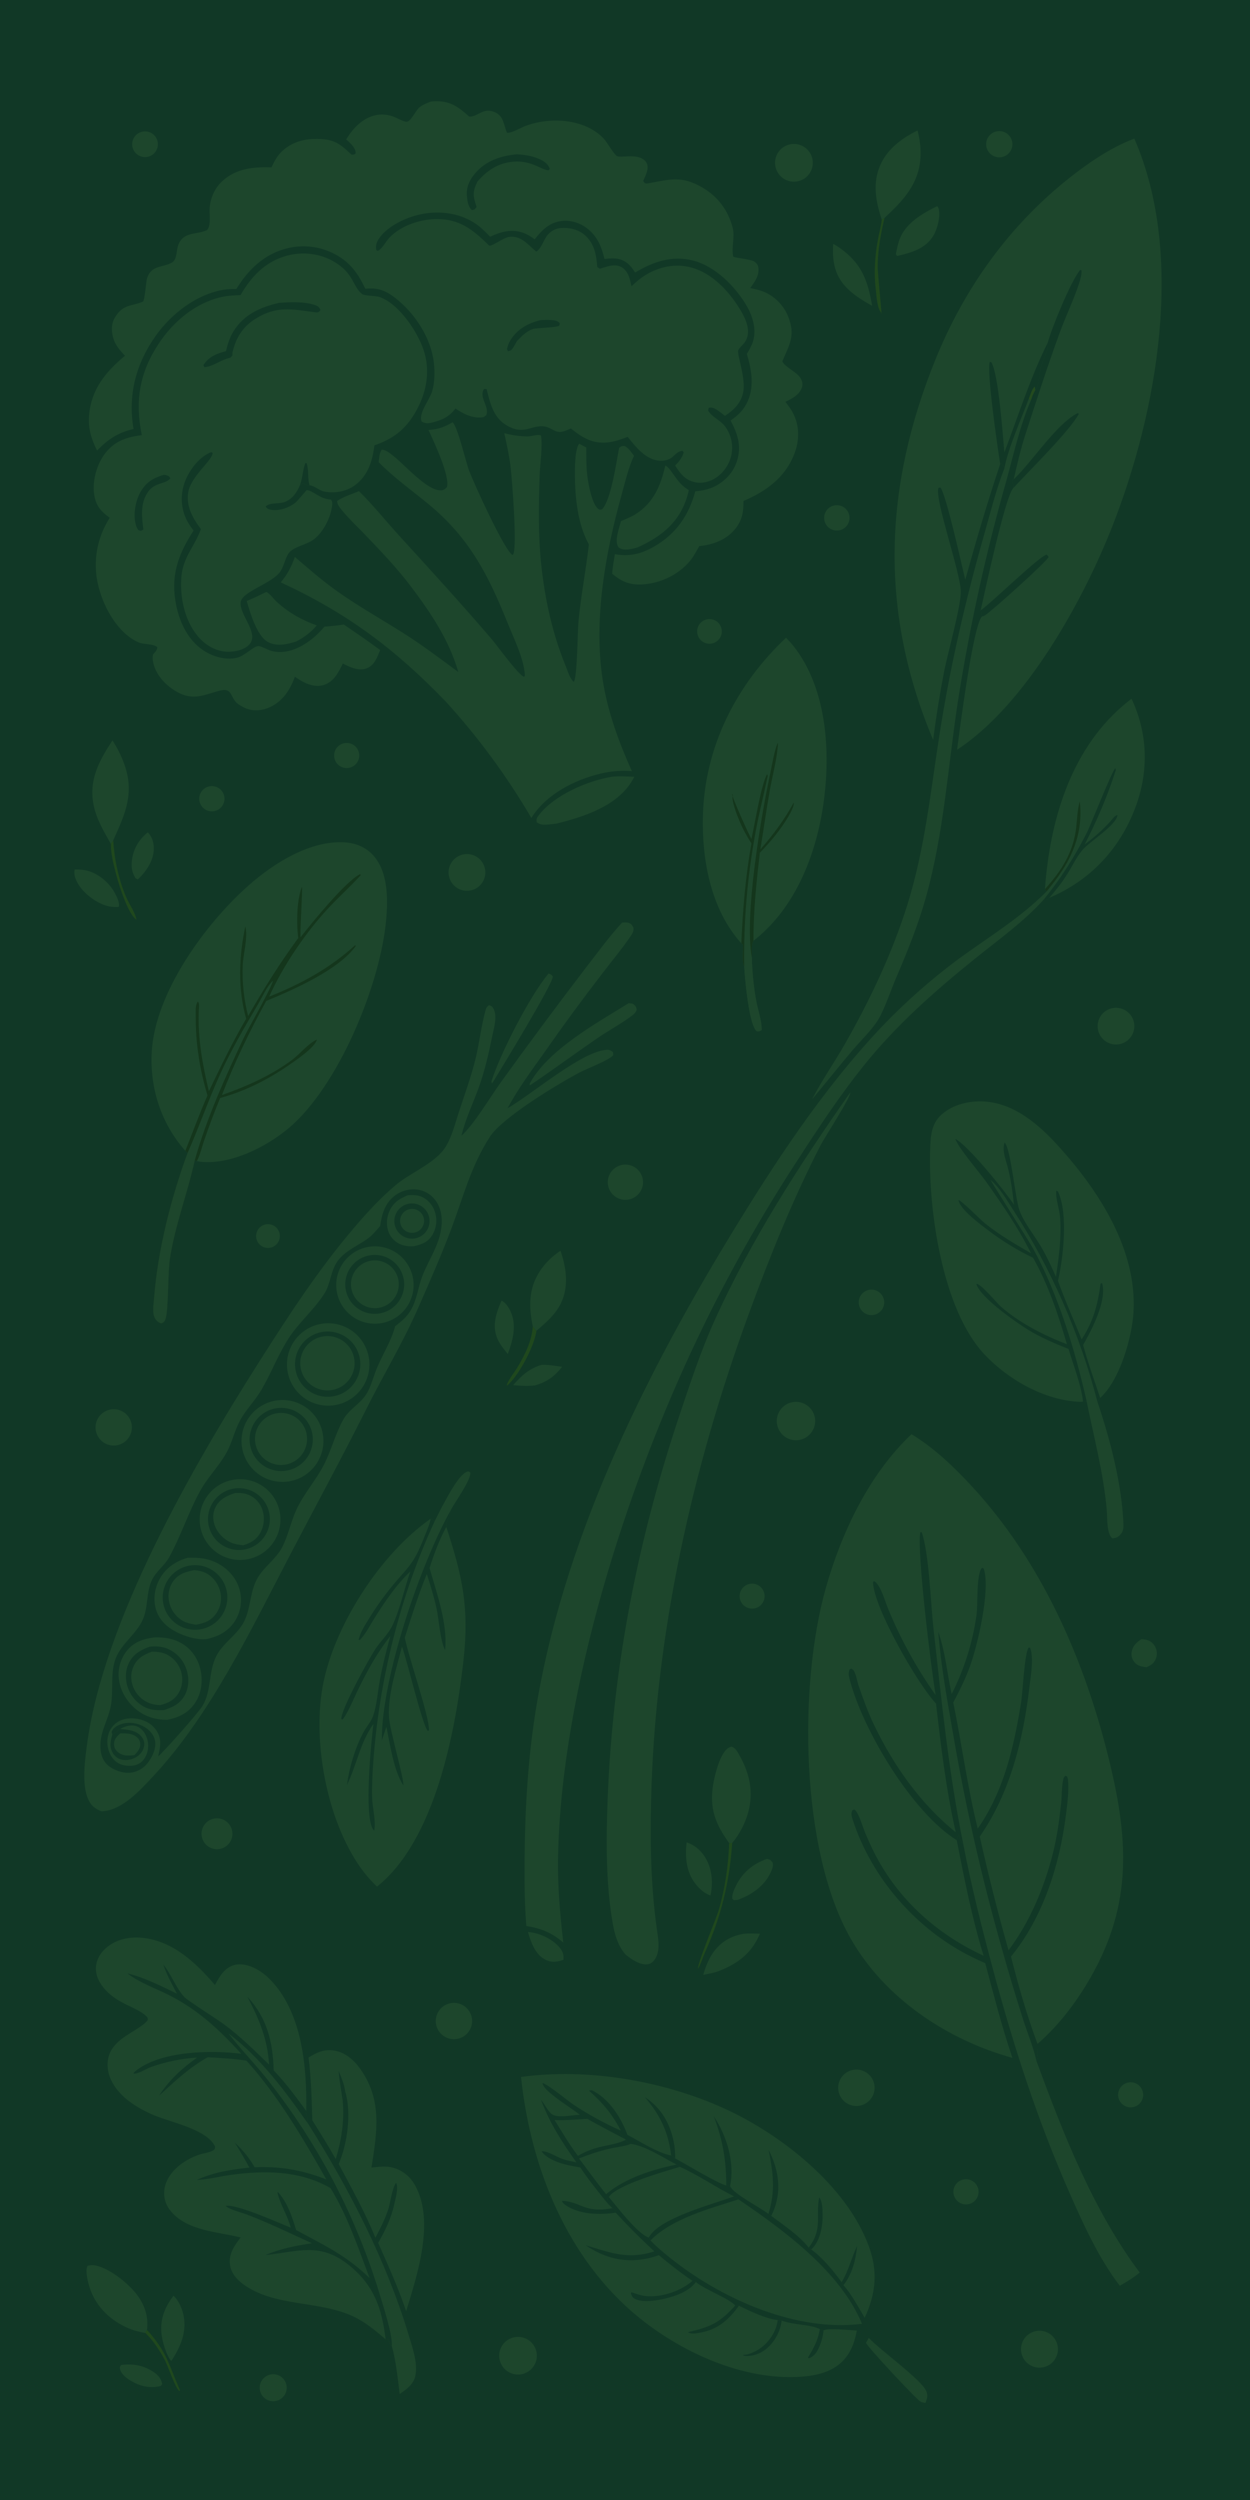 <svg width="1024" height="2048" viewBox="0 0 1024 2048" fill="none" xmlns="http://www.w3.org/2000/svg">
<g clip-path="url(#clip0_5_1281)">
<path d="M0 0H1024V2048H0V0Z" fill="#113826"/>
<path d="M353.157 83.12C353.623 83.085 354.089 83.054 354.556 83.027C368.263 82.24 374.503 86.742 384.337 95.482C387.982 95.828 391.344 93.36 394.581 91.944C398.331 90.302 401.355 90.264 405.154 91.825C412.765 94.951 412.449 102.11 415.332 108.769C419.286 108.999 424.816 105.547 428.539 103.974C448.981 95.333 479.144 96.724 494.882 113.889C497.237 116.457 503.23 126.905 505.574 127.946C508.401 129.203 518.456 126.661 524.604 129.271C526.961 130.271 529.212 131.85 530.077 134.38C531.607 138.852 528.717 144.116 526.915 148.133C528.027 150.55 529.065 150.549 531.628 150.082C549.071 146.899 558.304 143.846 574.965 153.379C587.746 160.691 596.228 171.826 600.073 186.01C602.308 194.258 598.922 202.427 600.72 210.303C600.867 210.949 615.395 212.541 617.804 214.174C619.621 215.406 620.919 216.922 621.241 219.15C622.182 225.64 618.203 231.117 614.564 236.002C618.247 236.706 622.053 237.559 625.54 238.948C634.41 242.479 641.966 250.179 645.533 258.995C651.927 274.802 646.797 281.989 640.9 295.965C642.614 300.604 652.623 304.454 655.837 309.844C657.201 312.132 657.828 314.714 656.962 317.317C654.938 323.4 648.782 326.646 643.409 329.191C646.124 332.715 648.737 336.237 650.568 340.319C655.184 350.612 654.644 361.925 650.543 372.284C642.919 391.542 627.37 402.521 609.045 410.413C609.127 419.309 608.06 426.22 602.226 433.359C594.901 442.325 584.036 446.311 572.845 447.356C570.54 451.366 568.378 455.703 565.431 459.281C556.167 470.526 541.901 477.499 527.461 478.677C516.639 479.56 509.553 476.838 501.521 470.024C501.821 464.657 502.868 459.291 503.696 453.983C515.538 456.151 525.172 453.802 535.576 447.894C553.722 437.589 564.194 422.328 569.587 402.478C575.427 402 581.167 400.811 586.361 398.022C594.796 393.493 601.194 386.24 603.95 376.993C607.48 365.148 604.171 354.905 598.451 344.525C603.866 340.723 608.205 336.914 611.379 331.01C618.337 318.065 615.868 303.348 611.822 289.979C613.692 286.741 615.921 283.005 616.955 279.395C619.738 269.676 616.668 259.269 611.789 250.791C602.565 234.765 585.959 218.103 567.687 213.419C550.479 209.008 534.903 214.48 520.324 223.263C518.38 220.338 516.439 217.527 513.614 215.378C508.007 211.112 501.847 211.288 495.185 212.178C492.931 202.574 489.778 194.404 481.941 187.874C475.928 182.863 468.122 180.143 460.285 181.017C450.14 182.15 443.932 188.477 438.016 196.082C435.113 193.897 432.284 192.06 428.849 190.809C419.182 187.287 410.398 189.788 401.494 193.938C398.039 190.378 394.575 186.776 390.521 183.887C377.824 174.836 361.454 172.46 346.331 175.209C333.911 177.466 317.654 184.739 310.436 195.467C308.39 198.506 307.585 201.277 308.272 204.904L309.529 205.552C313.591 203.314 315.828 198.02 319.018 194.681C328.387 184.875 343.831 179.655 357.202 179.471C376.675 179.203 387.701 188.371 400.766 201.253C403.583 201.753 412.351 194.611 417.231 194.049C427.22 192.899 432.352 200.452 439.319 206.128C443.326 203.905 445.433 196.273 448.505 192.59C451.471 189.035 455.235 187.051 459.857 186.766C466.797 186.337 474.031 188.042 479.293 192.773C486.936 199.643 488.63 209.042 489.245 218.747L491.458 220.149C493.654 219.451 495.88 218.728 498.109 218.142C501.738 217.188 505.964 216.891 509.287 218.913C514.875 222.314 516.03 228.639 517.301 234.504C520.316 231.709 523.351 228.959 526.765 226.653C537.584 219.342 550.722 215.86 563.67 218.511C580.821 222.022 594.573 235.714 603.955 249.854C609.787 258.643 617.073 271.483 609.59 281.074C608.658 282.268 605.07 285.709 604.747 286.945C603.686 291.002 611.25 310.004 608.763 321.662C606.905 330.369 601.053 335.949 593.898 340.659C591.853 339.07 589.795 337.438 587.64 336.001C585.291 334.435 583.304 333.477 580.554 334.04L580.086 336.314C583.297 341.854 590.479 344.34 594.25 349.655C598.894 356.122 600.714 364.198 599.293 372.032C597.812 379.796 593.335 386.665 586.831 391.155C581.746 394.625 575.443 396.354 569.348 395.039C561.14 393.269 557.356 387.975 553.076 381.383C556.382 378.004 558.731 375.16 560.106 370.565L558.971 369.25C554.963 369.964 553.977 371.767 550.94 374.335C547.894 376.91 543.79 377.759 539.876 377.387C528.672 376.324 520.704 365.978 514.186 357.866C509.041 359.843 503.721 361.778 498.213 362.394C485.533 363.811 477.11 358.598 467.677 350.988C465.49 352.031 463.16 352.985 460.809 353.596C455.211 355.051 451.759 350.374 446.561 349.451C435.401 347.469 429.616 357.231 414.788 348.307C403.977 341.8 401.469 330.065 398.628 318.723L396.508 318.653C392.03 325.583 401.109 332.892 398.38 340.056C397.5 340.715 396.613 341.655 395.517 341.82C387.447 343.039 379.527 339.105 373.148 334.645C367.813 341.452 362.881 343.844 354.547 346.002C351.024 346.914 348.59 347.157 345.432 345.333C342.535 338.707 351.931 327.509 353.971 320.709C356.086 313.664 356.273 304.671 355.451 297.384C353.147 276.968 340.207 257.097 324.301 244.49C316.398 238.227 309.563 235.345 299.31 236.576C293.971 225.417 288.17 216.565 277.301 209.895C264.792 202.223 249.734 199.873 235.482 203.368C216.818 207.849 203.385 220.744 193.671 236.7C190.32 236.717 186.831 236.775 183.524 237.308C161.046 240.933 140.386 256.996 127.496 275.191C111.29 298.068 104.623 323.782 109.409 351.393C96.492 354.488 88.759 359.728 79.484 369.064C74.739 359.557 72.054 350.773 72.991 339.972C74.829 318.785 86.618 304.501 102.377 291.465C98.407 287.097 94.681 283.229 92.938 277.426C91.218 271.7 90.924 265.732 93.982 260.394C100.635 248.781 107.951 251.151 117.007 247.078C118.727 246.305 119.497 230.542 120.628 227.415C124.327 217.181 132.925 219.284 140.573 215.271C145.166 212.861 144.358 205.563 145.906 201.078C149.928 189.419 160.971 192.565 169.601 188.494C172.932 184.718 171.566 176.627 171.691 171.791C171.916 163.041 175.645 154.322 182.102 148.374C193.508 137.866 207.738 136.647 222.39 137.095C224.417 132.789 226.689 128.386 230.021 124.942C237.306 117.414 247.087 114.006 257.429 113.833C272.424 113.582 277.174 116.421 287.938 126.649C289.784 126.739 289.868 126.926 291.354 125.673C291.342 125.361 291.346 125.047 291.319 124.736C290.951 120.62 286.462 116.769 283.598 114.251C291.719 100.394 305.594 89.448 322.378 95.562C324.9 96.48 331.073 100.024 333.314 99.737C336.712 99.302 340.66 90.445 343.414 88.12C346.222 85.749 349.769 84.428 353.157 83.12Z" fill="#1D462C"/>
<path d="M423.528 126.389C430.149 126.825 436.003 127.671 442.146 130.448C445.959 132.171 448.886 134.244 450.379 138.292L449.518 139.494C443.815 139.562 435.767 131.232 420.706 132.438C408.277 133.433 399.025 139.554 391.112 148.726C386.816 157.652 387.526 160.547 390.431 169.556C388.883 171.518 388.953 171.785 386.514 172.11C383.518 169.244 382.929 165.008 382.528 161.059C381.759 153.482 384.487 147.573 389.395 141.818C398.136 131.569 410.566 127.576 423.528 126.389Z" fill="#113826"/>
<path d="M442.676 262.26C445.237 262.145 447.939 261.943 450.5 262.125C453.731 262.355 456.31 262.324 458.516 264.717C458.385 265.371 458.496 266.126 458.124 266.679C456.938 268.441 439.325 268.496 436.329 269.574C431.166 271.433 427.028 275.674 423.348 279.566C422.398 281.319 421.471 283.146 420.368 284.807C419.021 286.836 418.388 287.295 416.109 287.735L415.342 286.04C415.873 283.437 416.629 281.247 418.003 278.954C423.537 269.715 432.494 264.774 442.676 262.26Z" fill="#113826"/>
<path d="M829.365 1685.83C775.663 1670.93 724.376 1636.75 696.532 1587.48C655.615 1515.07 654.094 1380.6 676.44 1301.15C689.234 1255.67 711.94 1207.67 746.717 1174.89C765.073 1186.05 781.23 1201.45 795.794 1217.19C853.646 1279.7 888.646 1360.18 908.685 1442.3C925.238 1510.14 927.569 1564.23 889.573 1626.42C878.82 1644.02 865.533 1660.83 849.931 1674.39C849.57 1679.52 851.214 1683.32 849.019 1688.28C870.899 1747.69 895.38 1810.53 933.641 1861.66C928.593 1865.91 923.055 1869.25 917.331 1872.49C900.314 1850.37 887.478 1822.17 876.278 1796.72C849.691 1736.3 830.256 1676.11 813.198 1612.34C804.167 1578.58 795.629 1544.83 789.079 1510.49C787.055 1508.12 786.143 1506.46 785.604 1503.37L785.464 1502.51C784.58 1503.95 784.232 1505.87 783.756 1507.49C789.951 1539.1 796.261 1571.42 805.803 1602.21C770.263 1585.68 740.613 1560.44 720.857 1526.35C716.211 1518.33 712.41 1510.16 708.819 1501.62C706.592 1496.33 704.424 1487.89 701.069 1483.4C700.061 1482.05 699.823 1482.47 698.34 1482.8C697.081 1485.18 697.49 1487.49 698.278 1489.95C713.837 1538.59 751.047 1581.07 796.771 1603.47C800.184 1605.12 803.625 1606.71 807.094 1608.24C814.094 1634.21 820.701 1660.35 829.365 1685.83Z" fill="#1D462C"/>
<path d="M779.595 1387.8C789.947 1367.4 796.841 1345.43 799.995 1322.77C801.153 1314.93 799.618 1288.89 804.524 1284.32L805.879 1284.98C805.948 1285.2 806.02 1285.43 806.087 1285.65C811.297 1303.32 800.911 1347.18 794.947 1364.06C791.166 1374.76 786.259 1384.71 780.901 1394.69C788.004 1429.08 792.505 1463.81 800.94 1497.99C813.095 1480.84 821.466 1460.33 827.011 1440.15C831.1 1425.26 833.976 1409.99 836.462 1394.77C837.852 1386.25 839.228 1354.04 842.708 1349.66L843.854 1349.9C844.245 1350.89 844.559 1351.89 844.754 1352.94C846.402 1361.83 844.4 1372.88 843.351 1381.8C838.306 1424.72 827.6 1468.62 802.637 1504.5C809.6 1535.78 817.453 1566.86 826.186 1597.69C843.627 1574.64 855.666 1545.76 862.647 1517.81C865.957 1504.55 867.88 1490.41 869.322 1476.81C869.961 1470.79 869.632 1462.18 871.343 1456.53C871.483 1456.07 872.399 1455.14 872.726 1454.72L874.128 1455.22C874.522 1456.19 874.845 1457.19 874.936 1458.24C875.742 1467.55 874.329 1478.03 873.159 1487.26C868.02 1527.81 854.464 1570.81 828.21 1602.81C834.316 1626.92 841.269 1651.07 849.931 1674.39C849.57 1679.52 851.214 1683.32 849.019 1688.28C846.641 1677.25 841.805 1665.78 838.326 1654.99C832.203 1635.86 826.436 1616.61 821.028 1597.27C804.383 1539.05 790.936 1479.96 780.748 1420.27C775.895 1392.7 770.872 1364.71 768.626 1336.79C774.421 1352.99 775.902 1371.01 779.595 1387.8Z" fill="#113826"/>
<path d="M766.474 1388.66C762.792 1366.78 750.888 1270.11 753.924 1255.14L755.074 1255.22C761.067 1272.22 762.486 1314.09 764.666 1333.67C771.244 1392.72 777.167 1452.22 789.079 1510.49C787.055 1508.12 786.143 1506.46 785.604 1503.37L785.464 1502.51C784.58 1503.95 784.232 1505.87 783.756 1507.49C747.243 1484.88 706.023 1416.25 695.746 1374.49C695.065 1371.72 695.027 1370.15 696.001 1367.5L697.469 1366.94C697.902 1367.27 699 1367.9 699.266 1368.32C701.433 1371.69 702.11 1377.34 703.452 1381.18C707.171 1391.82 710.868 1402.27 715.73 1412.46C731.626 1445.76 754.044 1477.73 782.943 1500.98C775.068 1466.3 770.857 1430.82 766.776 1395.53C751.503 1379.38 715.799 1316.89 715.188 1296.31L715.93 1295.15C721.416 1298.18 725.036 1311.86 727.496 1317.81C737.988 1343.19 750.683 1366.22 766.474 1388.66Z" fill="#113826"/>
<path d="M764.431 606.178C720.221 500.898 723.817 398.745 766.666 293.678C790.301 235.726 826.787 184.787 875.939 145.844C890.783 134.084 907.387 122.635 924.923 115.259C926.348 114.661 927.792 114.112 929.254 113.613C970.957 209.194 948.038 337.264 911.323 430.901C887.282 492.214 840.243 577.489 784.06 614.164C786.003 598.992 797.234 511.643 804.441 505.033C804.516 503.527 803.736 501.471 803.381 499.986C806.448 486.252 823.175 408.035 829.834 400.112C830.507 397.099 830.008 396.395 828.844 393.655L830.447 392.658C833.245 380.435 836.056 368.134 839.925 356.196C848.963 328.308 858.046 300.135 868.099 272.6C873.037 259.077 879.461 245.95 883.944 232.294C885.103 228.762 886.083 225.185 886.018 221.438L884.821 221.18C877.372 230.006 861.451 268.893 858.32 280.665C858.547 282.252 858.627 283.809 858.233 285.381C856.814 291.044 853.704 296.108 852.412 301.994C851.397 306.618 851.241 314.811 848.706 318.811C848.536 319.079 848.308 319.305 848.109 319.552C846.43 322.419 845.359 325.1 844.39 328.275L842.8 326.687C836.85 342.615 825.858 367.25 822.908 383.36C822.302 381.936 821.555 380.884 820.602 379.669L819.369 380.116C808.85 411.514 799.607 443.055 790.737 474.944C788.158 464.355 774.911 404.175 770.342 399.38L768.778 399.667C765.484 408.698 786.519 467.994 787.093 484.207C787.49 495.404 776.562 534.704 773.671 548.788C769.963 567.812 766.882 586.952 764.431 606.178Z" fill="#1D462C"/>
<path d="M822.788 370.635C834.175 340.651 843.981 309.424 858.32 280.665C858.547 282.252 858.627 283.809 858.233 285.381C856.814 291.044 853.704 296.108 852.412 301.994C851.397 306.618 851.241 314.811 848.706 318.811C848.536 319.079 848.308 319.305 848.109 319.552C846.43 322.419 845.359 325.1 844.39 328.275L842.8 326.687C836.85 342.615 825.858 367.25 822.908 383.36C822.302 381.936 821.555 380.884 820.602 379.669L819.369 380.116C817.514 368.835 807.947 303.034 810.883 296.41L812.157 296.793C818.116 307.289 821.432 356.17 822.788 370.635Z" fill="#113826"/>
<path d="M842.8 326.687C843.985 323.754 845.289 318.551 847.715 316.701L848.109 319.552C846.43 322.419 845.359 325.1 844.39 328.275L842.8 326.687Z" fill="#234A1E"/>
<path d="M830.447 392.658L831.052 392.078C845.887 377.718 865.88 346.785 882.926 338.398L883.756 339.051C876.372 353.048 842.404 386.333 829.834 400.112C830.507 397.099 830.008 396.395 828.844 393.655L830.447 392.658Z" fill="#113826"/>
<path d="M803.381 499.986C812.331 493.847 851.806 455.051 857.515 454.368L859.025 456.208C858.177 459.567 812.565 500.451 806.94 504.077C806.165 504.577 805.332 504.839 804.441 505.033C804.516 503.527 803.736 501.471 803.381 499.986Z" fill="#113826"/>
<path d="M197.074 241.718C205.892 226.408 217.449 214.21 235.016 209.453C247.594 206.047 261.646 207.513 272.998 214.012C290.149 223.831 288.519 234.261 296.532 240.831C298.56 242.493 307.738 242.165 311.006 243.312C327.319 249.037 343.731 273.758 348.02 290.035C352.451 306.849 348.583 323.603 339.958 338.31C331.902 352.047 321.755 359.647 306.725 364.837C305.145 377.311 301.687 389.261 291.138 397.234C284.022 402.614 274.979 404.223 266.271 402.826C261.576 402.072 257.958 398.043 253.579 397.479C250.791 397.493 250.407 397.182 248.043 395.641L245.708 397.45C243.042 403.641 239.637 408.767 233.087 411.272C228.451 413.046 220.931 411.413 217.62 414.951C218.997 416.841 220.165 417.361 222.466 417.696C229.172 418.675 236.965 415.838 242.143 411.693C243.501 410.606 251.082 401.446 251.315 401.458C256.201 401.704 262.187 408.958 271.043 409.217C272.279 410.773 272.299 411.772 272.109 413.725C271.161 423.48 265.027 435.78 257.301 441.688C251.584 446.06 243.122 447.176 237.842 451.681C233.625 455.279 232.946 464.83 228.456 469.734C219.957 479.014 198.195 484.95 197.174 493.329C195.876 503.976 213.568 519.511 203.535 528.699C199.058 532.8 191.231 534.233 185.36 533.876C176.326 533.327 168.264 528.394 162.446 521.65C151.1 508.499 147.148 488.934 148.648 471.991C150.037 456.305 159.601 447.386 164.578 433.456C158.007 424.714 152.466 415.049 154.137 403.634C156.109 390.173 174.465 376.855 174.15 370.995L173.022 370.392C163.935 373.864 156.405 383.496 152.546 392.043C148.154 401.77 147.622 412.813 151.528 422.79C153.209 427.082 155.76 431.049 158.575 434.679C145.573 454.661 139.425 472.337 144.432 496.265C147.402 510.458 154.247 524.589 166.639 532.809C174.288 537.883 184.748 540.985 193.882 538.895C200.534 537.374 206.423 530.287 211.178 529.314C213.405 528.858 219.114 532.255 221.569 532.995C238.182 538.004 255.784 525.534 265.726 513.375C271.076 512.945 276.353 512.452 281.66 511.614C291.656 518.477 301.702 525.272 311.417 532.532C309.053 538.337 306.929 544.765 300.648 547.387C295.861 549.386 290.579 547.991 286.015 546.052C284.263 545.308 282.555 544.453 280.862 543.584C277.259 550.8 273.731 558.285 265.477 561.049C259.923 562.91 254 561.468 248.939 558.883C246.383 557.577 243.958 555.981 241.559 554.408C237.775 564.946 231.849 574.217 221.353 579.204C215.368 582.048 208.427 582.862 202.126 580.559C200.068 579.807 198.26 578.728 196.369 577.647C187.976 572.848 191.454 562.747 179.982 565.798C166.895 569.279 158.359 574.241 145.038 566.813C136.483 562.043 128.59 554.069 125.938 544.433C125.182 541.685 124.676 538.825 125.457 536.032C127.246 533.91 128.668 532.984 128.826 530.128C125.364 527.192 117.911 528.135 113.542 526.247C93.782 517.709 80.401 489.469 78.748 469.201C77.404 452.728 81.2 438.101 89.886 424.115C82.801 419.144 78.73 414.514 77.247 405.732C75.401 394.8 78.908 381.5 85.303 372.535C92.264 362.774 101.214 358.753 112.652 356.989C113.823 356.798 114.997 356.625 116.173 356.471C110.488 328.75 114.171 305.506 129.95 281.59C142.154 263.092 161.019 247.255 183.245 242.969C187.764 242.098 192.484 241.957 197.074 241.718Z" fill="#1D462C"/>
<path d="M245.708 397.45C248.096 391.4 247.911 384.4 250.398 378.774L249.983 379.488L251.142 379.303C253.229 385.566 251.746 391.902 253.579 397.479C250.791 397.493 250.407 397.182 248.043 395.641L245.708 397.45Z" fill="#113826"/>
<path d="M228.471 248.113C237.673 247.459 249.231 246.9 258.075 249.925C260.618 250.795 261.362 251.509 262.538 253.858C261.287 255.937 260.401 256.101 257.997 255.793C239.303 253.399 226.732 250.198 209.258 261.172C198.578 267.88 193.169 276.956 190.394 288.981L190.412 291.226L188.571 293.089C181.049 294.624 175.114 300.04 167.448 300.842L166.633 299.207C166.697 299.091 166.751 298.97 166.823 298.858C171.155 292.103 177.756 289.57 185.096 287.683C186.515 281.907 188.141 276.481 191.299 271.386C199.948 257.434 213.276 251.726 228.471 248.113Z" fill="#113826"/>
<path d="M133.967 389.025C134.933 389.007 135.568 389.067 136.497 389.391C138.489 390.084 138.612 390.029 139.514 391.965C135.417 396.756 127.232 394.986 121.61 402.493C114.824 411.554 116.038 423.294 117.476 433.787L115.407 434.915L113.28 434.232C112.589 433.178 111.947 432.065 111.555 430.859C108.854 422.536 110.687 411.065 114.842 403.51C119.368 395.279 125.18 391.686 133.967 389.025Z" fill="#113826"/>
<path d="M509.597 755.788C510.996 755.69 513.133 755.456 514.493 755.852C517.159 756.627 517.695 757.719 518.946 759.965C519.041 762.311 518.701 763.803 517.397 765.753C510.252 776.444 501.65 786.644 493.856 796.906C477.461 818.141 461.579 839.766 446.224 861.763C435.605 876.701 424.476 891.776 415.74 907.905C435.555 896.599 475.797 861.773 496.469 860.039C499.28 859.804 500.133 860.318 502.219 861.978L502.348 864.356C499.287 868.479 480.815 875.38 474.735 878.601C456.417 888.306 411.395 915.623 401.368 931.191C385.71 955.504 379.815 979.658 369.926 1006.06C361.631 1028.21 351.986 1049.98 342.486 1071.63C330.018 1100.05 314.189 1126.18 300.319 1153.81C280.077 1194.14 258.584 1233.69 237.702 1273.66C205.836 1334.65 172.263 1405.34 124.832 1455.82C114.162 1467.18 99.62 1483.33 82.999 1483.84C80 1482.56 76.877 1480.88 74.831 1478.28C66.01 1467.1 69.477 1442.97 71.183 1429.89C84.378 1328.74 157.807 1201.38 212.182 1115.79C236.493 1077.53 260.775 1040.08 290.277 1005.52C300.768 993.224 311.818 981.203 324.198 970.776C336.421 960.481 357.229 952.682 365.385 938.958C370.223 930.817 372.716 920.863 375.617 911.912C380.443 897.018 386.036 882.022 389.697 866.798C392.759 854.064 394.198 840.68 397.63 828.088C398.28 825.706 398.647 824.928 400.58 823.441C402.528 824.094 402.909 824.106 404.034 825.958C407.755 832.082 404.667 841.888 403.322 848.459C400.396 862.75 397.268 876.74 392.343 890.521C387.644 903.668 381.171 916.815 378.047 930.413C388.474 921.007 401.679 898.456 410.642 886.111C433.212 854.782 456.227 823.777 479.682 793.105C489.394 780.612 498.909 767.445 509.597 755.788Z" fill="#1D462C"/>
<path d="M311.442 1004.37C312.76 995.033 314.934 986.66 322.428 980.302C327.496 975.977 334.076 973.844 340.718 974.373C346.802 974.85 352.412 977.842 356.198 982.629C361.489 989.275 362.625 997.834 361.51 1006.04C359.491 1020.88 351.1 1032.03 345.906 1045.58C342.417 1054.69 341.58 1064.71 336.563 1073.25C333.257 1078.87 328.753 1082.53 323.696 1086.45C320.196 1099.99 311.887 1111.61 307.16 1124.91C305.039 1130.88 303.07 1137.84 299.437 1143.07C294.219 1150.58 285.764 1154.72 281.131 1163.07C274.521 1174.99 271.278 1188.66 264.959 1200.69C258.362 1213.25 248.683 1223.91 242.71 1236.96C238.116 1246.99 236.131 1258.15 230.922 1267.92C225.623 1277.85 215.027 1284.35 209.967 1294.62C204.626 1305.47 205.314 1318.18 199.664 1328.89C194.075 1339.48 182.709 1345.84 177.207 1356.66C170.634 1369.59 173.406 1384.81 165.974 1397.31C162.443 1403.25 135.123 1434 129.511 1438.9C131.003 1432.68 132.426 1426.51 129.672 1420.42C127.203 1414.97 122.692 1411.23 117.101 1409.25C111.13 1407.14 103.843 1406.88 98.058 1409.73C93.762 1411.82 90.496 1415.56 89.008 1420.1C87.139 1425.9 87.684 1432.21 90.52 1437.6C92.537 1441.38 95.784 1444.51 99.961 1445.7C104.504 1447 110.014 1447.11 114.168 1444.6C117.767 1442.42 120.011 1438.52 120.895 1434.48C122.063 1429.31 121.105 1423.88 118.237 1419.42C116.414 1416.63 113.647 1414.35 110.313 1413.7C106.674 1412.98 101.486 1414.39 98.445 1416.43L91.968 1420.97C91.498 1419.15 91.205 1418.75 92.309 1417.07C94.35 1413.97 99.095 1412.14 102.618 1411.6C108.954 1410.68 115.396 1412.33 120.508 1416.19C123.936 1418.78 126.6 1422.43 127.124 1426.77C127.871 1432.94 124.622 1439.66 120.877 1444.37C117.403 1448.83 112.255 1451.66 106.634 1452.22C100.533 1452.79 92.9 1450.08 88.324 1446.07C84.265 1442.51 82.605 1437.49 82.288 1432.22C81.495 1419.05 88.531 1409.59 90.797 1397.31C93.143 1384.6 90.133 1370.92 94.754 1358.67C99.312 1346.59 111.222 1339.1 116.721 1327.35C121.625 1316.86 119.566 1304.67 124.455 1294.38C127.889 1287.15 134.827 1282.56 138.58 1275.73C148.167 1258.28 154.387 1238.81 163.905 1221.48C169.944 1210.49 179.066 1201.38 185.266 1190.52C190.064 1182.11 191.988 1172.41 196.486 1163.94C201.228 1155.01 208.808 1147.62 213.967 1138.87C222.025 1125.2 227.826 1109.79 236.317 1096.54C244.713 1083.45 257.17 1073.1 265.662 1059.84C271.07 1051.4 270.727 1040.79 276.89 1032.66C283.355 1024.13 293.392 1020.53 301.715 1014.33C305.311 1011.66 308.446 1007.7 311.442 1004.37Z" fill="#113826"/>
<path d="M153.771 1276.12C163.6 1275.79 171.97 1276.69 180.593 1282C188.561 1286.9 194.614 1294.54 196.654 1303.75C198.552 1312.23 196.943 1321.12 192.194 1328.39C186.828 1336.48 178.55 1340.79 169.267 1342.72C168.651 1342.78 168.047 1342.82 167.426 1342.84L166.489 1342.85C159.671 1343 151.121 1340.27 145.028 1337.23C137.097 1333.28 130.597 1327.48 127.887 1318.82C125.273 1310.47 126.65 1300.92 130.867 1293.32C135.803 1284.44 144.122 1278.78 153.771 1276.12Z" fill="#1D462C"/>
<path d="M154.033 1282.79C168.321 1279.62 182.47 1288.65 185.62 1302.94C188.769 1317.23 179.723 1331.37 165.426 1334.5C151.158 1337.62 137.057 1328.6 133.914 1314.33C130.771 1300.07 139.774 1285.96 154.033 1282.79Z" fill="#113826"/>
<path d="M159.277 1286.25C163.363 1286.71 166.995 1287.38 170.488 1289.68C175.694 1293.14 179.328 1298.51 180.601 1304.63C181.828 1310.58 180.698 1316.58 177.237 1321.59C172.953 1327.78 167.735 1329.61 160.602 1330.96C156.327 1330.26 152.379 1329.58 148.698 1327.18C143.379 1323.7 139.696 1318.22 138.489 1311.98C137.389 1306.3 138.389 1300.45 141.685 1295.66C146.063 1289.3 152.028 1287.6 159.277 1286.25Z" fill="#1D462C"/>
<path d="M126.65 1341.33C134.657 1341.13 142.439 1342.31 149.381 1346.55C157.182 1351.31 162.323 1359.1 164.275 1367.98C166.277 1377.09 165.068 1387.13 159.829 1394.99C154.241 1403.36 146.461 1407.03 136.891 1408.91C128.072 1408.87 120.113 1406.73 112.935 1401.42C104.923 1395.5 98.987 1386.42 97.52 1376.49C96.245 1368.19 98.355 1359.73 103.376 1353C109.352 1345.15 117.277 1342.49 126.65 1341.33Z" fill="#1D462C"/>
<path d="M122.502 1349.02C127.649 1348.33 132.987 1348.76 137.762 1350.87C144.703 1353.96 150.055 1359.79 152.543 1366.97C154.936 1373.66 154.978 1381.45 151.797 1387.9C148.053 1395.48 142.015 1398.36 134.352 1400.91C129.105 1401.07 124.295 1401.1 119.407 1398.87C112.599 1395.76 107.41 1389.83 104.859 1382.84C102.457 1376.26 102.432 1368.8 105.535 1362.44C109.15 1355.04 115.039 1351.72 122.502 1349.02Z" fill="#113826"/>
<path d="M124.417 1353.04C129.209 1353.07 133.403 1353.52 137.667 1355.9C142.962 1358.9 146.846 1363.88 148.461 1369.74C150.002 1375.36 149.411 1381.54 146.48 1386.61C143.007 1392.63 137.856 1395.12 131.374 1396.82C128.385 1396.85 124.876 1396.2 122.098 1395.09C116.296 1392.74 111.674 1388.17 109.263 1382.4C106.986 1376.89 106.848 1370.85 109.266 1365.37C112.313 1358.46 117.613 1355.56 124.417 1353.04Z" fill="#1D462C"/>
<path d="M259.84 1085.23C271.634 1081.97 284.272 1085.34 292.873 1094.05C301.473 1102.75 304.689 1115.43 301.278 1127.18C297.867 1138.94 288.364 1147.92 276.438 1150.67C258.547 1154.8 240.638 1143.87 236.124 1126.07C231.61 1108.28 242.145 1090.13 259.84 1085.23Z" fill="#1D462C"/>
<path d="M262.75 1091.38C277.111 1088.26 291.301 1097.31 294.523 1111.65C297.746 1125.99 288.793 1140.24 274.477 1143.56C260.021 1146.91 245.598 1137.86 242.343 1123.38C239.089 1108.9 248.249 1094.54 262.75 1091.38Z" fill="#113826"/>
<path d="M263.036 1095.12C274.999 1092.25 287.025 1099.62 289.891 1111.59C292.757 1123.55 285.376 1135.57 273.409 1138.43C261.451 1141.29 249.442 1133.91 246.578 1121.96C243.715 1110 251.082 1097.99 263.036 1095.12Z" fill="#1D462C"/>
<path d="M225.322 1147.44C243.333 1144.13 260.677 1155.87 264.285 1173.82C267.893 1191.78 256.43 1209.31 238.535 1213.2C226.701 1215.78 214.397 1211.78 206.345 1202.73C198.294 1193.68 195.745 1181 199.677 1169.54C203.609 1158.09 213.411 1149.64 225.322 1147.44Z" fill="#1D462C"/>
<path d="M226.585 1153.6C235.813 1152.24 245.059 1155.95 250.791 1163.31C256.523 1170.66 257.854 1180.54 254.276 1189.15C250.697 1197.77 242.762 1203.79 233.503 1204.92C219.432 1206.64 206.594 1196.73 204.7 1182.68C202.806 1168.63 212.56 1155.67 226.585 1153.6Z" fill="#113826"/>
<path d="M230.392 1157.45C242.09 1157.54 251.534 1167.03 251.563 1178.73C251.593 1190.43 242.196 1199.97 230.499 1200.12C222.827 1200.21 215.694 1196.18 211.818 1189.56C207.943 1182.94 207.922 1174.74 211.764 1168.1C215.607 1161.46 222.719 1157.4 230.392 1157.45Z" fill="#1D462C"/>
<path d="M191.319 1212.2C209.442 1209.23 226.511 1221.6 229.34 1239.74C232.17 1257.89 219.677 1274.86 201.512 1277.56C183.537 1280.22 166.777 1267.89 163.977 1249.94C161.177 1231.98 173.385 1215.13 191.319 1212.2Z" fill="#1D462C"/>
<path d="M189.432 1219.89C202.941 1216.43 216.713 1224.53 220.248 1238.02C223.783 1251.51 215.753 1265.32 202.279 1268.92C188.708 1272.55 174.775 1264.45 171.215 1250.86C167.654 1237.28 175.825 1223.38 189.432 1219.89Z" fill="#113826"/>
<path d="M192.583 1223.08C196.899 1222.88 200.692 1223.14 204.656 1225.03C209.514 1227.36 213.212 1231.57 214.897 1236.69C216.979 1242.78 216.48 1249.46 213.514 1255.17C210.353 1261.14 205.576 1264 199.287 1265.89C195.932 1265.54 192.19 1265 189.099 1263.62C183.128 1260.94 178.06 1255.66 175.87 1249.47C174.17 1244.67 174.239 1239.4 176.495 1234.79C179.739 1228.17 185.906 1225.28 192.583 1223.08Z" fill="#1D462C"/>
<path d="M304.57 1021.1C316 1020.17 327.039 1025.49 333.438 1035.01C339.837 1044.52 340.597 1056.75 335.426 1066.99C330.256 1077.22 319.96 1083.87 308.503 1084.36C291.245 1085.11 276.567 1071.9 275.495 1054.66C274.423 1037.42 287.352 1022.49 304.57 1021.1Z" fill="#1D462C"/>
<path d="M303.105 1028.33C316.14 1026.21 328.457 1034.97 330.748 1047.97C333.039 1060.98 324.454 1073.41 311.48 1075.88C302.931 1077.5 294.17 1074.4 288.548 1067.76C282.926 1061.11 281.313 1051.96 284.327 1043.8C287.341 1035.63 294.515 1029.73 303.105 1028.33Z" fill="#113826"/>
<path d="M301.061 1033.46C307.797 1031.28 315.185 1032.9 320.386 1037.71C325.586 1042.51 327.787 1049.75 326.142 1056.63C324.498 1063.52 319.264 1068.98 312.454 1070.92C302.186 1073.84 291.471 1068 288.365 1057.78C285.259 1047.57 290.906 1036.75 301.061 1033.46Z" fill="#1D462C"/>
<path d="M334.249 979.076C339.006 978.905 342.974 978.838 347.194 981.286C351.987 984.066 355.333 988.818 356.688 994.148C358.276 1000.15 357.337 1006.53 354.088 1011.82C350.446 1017.66 345.695 1019.36 339.257 1020.88C335.813 1021.22 331.893 1020.83 328.652 1019.59C324.068 1017.87 320.402 1014.32 318.528 1009.8C316.218 1004.23 316.574 997.78 318.97 992.304C322.145 985.045 327.151 981.968 334.249 979.076Z" fill="#1D462C"/>
<path d="M333.084 986.535C340.547 984.156 348.545 988.167 351.101 995.572C353.657 1002.98 349.838 1011.07 342.496 1013.8C337.589 1015.63 332.078 1014.65 328.096 1011.25C324.115 1007.85 322.288 1002.56 323.324 997.426C324.36 992.293 328.095 988.125 333.084 986.535Z" fill="#113826"/>
<path d="M335.472 990.543C340.695 989.396 345.876 992.634 347.133 997.83C348.391 1003.03 345.264 1008.28 340.095 1009.64C336.652 1010.55 332.986 1009.53 330.512 1006.97C328.038 1004.41 327.143 1000.71 328.172 997.301C329.201 993.892 331.994 991.307 335.472 990.543Z" fill="#1D462C"/>
<path d="M98.445 1416.43C104.783 1417 111.364 1417.26 115.789 1422.56C117.486 1424.59 118.463 1427.07 118.152 1429.74C117.731 1433.37 115.732 1436.39 112.837 1438.56C109.426 1441.1 104.678 1442.38 100.458 1441.67C97.198 1441.12 94.515 1439.33 92.711 1436.56C89.933 1432.29 90.226 1428.18 91.337 1423.41C91.524 1422.59 91.735 1421.78 91.968 1420.97L98.445 1416.43Z" fill="#113826"/>
<path d="M98.458 1420C103.452 1419.89 108.628 1419.84 112.545 1423.45C114.197 1424.97 114.767 1426.63 114.898 1428.8C115.117 1432.39 112.387 1435.35 110.146 1437.81C108.268 1438.05 106.329 1438.14 104.437 1438.15C101.218 1438.15 97.728 1436.81 95.54 1434.35C93.853 1432.46 93.341 1430.56 93.457 1428.09C93.623 1424.54 95.999 1422.24 98.458 1420Z" fill="#1D462C"/>
<path d="M197.097 1832.95C178.256 1828.18 153.947 1827.7 140.231 1811.78C136.139 1807.03 134.03 1801.22 134.528 1794.94C135.704 1780.12 150.271 1769.34 163.453 1764.99C166.491 1763.99 173.125 1763.16 175.323 1761.09C176.325 1760.14 176.06 1759.75 176.164 1758.45C169.717 1744.49 140.118 1738.61 126.599 1732.99C119.035 1729.84 111.712 1725.92 105.205 1720.92C97.111 1714.7 89.517 1705.22 88.328 1694.76C85.552 1670.34 112.494 1665.7 121.048 1654.88C121.001 1652.8 121.031 1652.72 119.501 1651.34C111.364 1643.96 97.264 1641.95 86.445 1630.21C81.724 1625.08 78.147 1618.65 78.619 1611.48C79.029 1605.24 82.198 1599.9 86.839 1595.83C94.88 1588.78 105.559 1586.51 116 1587.4C141.059 1589.55 160.634 1607.9 176.073 1626.12C178.173 1622.28 180.413 1618.13 183.459 1614.96C186.941 1611.33 191.214 1609.16 196.293 1609.17C205.565 1609.18 214.862 1615.09 221.143 1621.49C247.654 1648.5 251.439 1693.42 250.895 1729.32L250.43 1730.69C252.319 1733.8 251.183 1736.38 252.372 1739.75C285.859 1792.89 316.209 1851.7 334.467 1911.97C337.496 1921.96 342.503 1935.87 340.204 1946.33C338.646 1953.42 333.056 1957.18 327.458 1961.12C325.793 1948.13 324.541 1934.21 320.945 1921.61L319.911 1921.15C319.445 1919.59 318.882 1918.27 318.133 1916.82L315.841 1916.31C307.558 1909.22 299.207 1902.23 289.259 1897.57C261.211 1884.45 224.777 1889.92 199.329 1871.31C194.019 1867.43 189.366 1862.17 188.428 1855.43C187.167 1846.38 191.991 1839.77 197.097 1832.95Z" fill="#1D462C"/>
<path d="M144.915 1633.19C140.996 1625.48 136.375 1617.62 133.807 1609.36C140.38 1617.48 144.159 1628.58 150.976 1635.96C153.621 1638.82 178.163 1654.35 183.878 1658.61C197.065 1668.43 208.66 1679.89 220.423 1691.32C219.126 1670.27 212.297 1654.08 202.618 1635.68C218.864 1653.16 223.526 1672.76 224.218 1696.08C234.089 1706.32 242.482 1717.89 250.895 1729.32L250.43 1730.69C252.319 1733.8 251.183 1736.38 252.372 1739.75C285.859 1792.89 316.209 1851.7 334.467 1911.97C337.496 1921.96 342.503 1935.87 340.204 1946.33C338.646 1953.42 333.056 1957.18 327.458 1961.12C325.793 1948.13 324.541 1934.21 320.945 1921.61L319.911 1921.15C319.445 1919.59 318.882 1918.27 318.133 1916.82L315.841 1916.31C315.816 1916.04 315.799 1915.77 315.766 1915.51C312.716 1890.52 306.145 1872.13 286.373 1856.01C262.27 1836.37 244.813 1844.51 217.373 1847.35C230.016 1842.05 242.03 1839.72 255.503 1837.67C237.708 1829.54 219.92 1820.84 201.621 1813.92C198.178 1812.62 186.917 1809.74 184.932 1807.05C193.648 1805.38 228.052 1820.8 238.207 1824.96C235.575 1814.73 229.16 1805.31 227.257 1795.89L227.947 1796.03C235.81 1804.91 239.167 1815.77 242.605 1826.86C265.873 1839.56 283.179 1847.25 302.763 1866.18C293.46 1841.56 284.623 1814.99 270.765 1792.51C245.559 1777.92 216.459 1777.85 188.371 1781.78C179.704 1782.99 170.9 1785.34 162.176 1785.72L161.227 1785.76C175.248 1779.46 189.084 1777.32 204.284 1775.68C200.607 1768.71 196.439 1762 192.378 1755.25C198.929 1761.41 204.132 1767.57 208.564 1775.42C229.669 1774.54 247.728 1777.67 267.333 1785.42C248.353 1751.91 227.815 1716.8 201.9 1688.09C191.363 1686.44 180.812 1685.91 170.177 1685.28C154.749 1693.98 143.202 1704.99 130.254 1716.82C138.896 1703.71 148.734 1694.66 161.478 1685.57C148.733 1686.3 135.172 1689.13 123.19 1693.5C119.872 1694.72 112.286 1699.58 109.232 1698.55C109.726 1697.86 110.093 1697.36 110.754 1696.81C131.318 1679.95 172.895 1679.32 197.686 1682.46C179.929 1663 162.149 1646.33 138.338 1634.34C127.328 1628.8 114.072 1624.17 104.386 1616.6C118.638 1620.07 131.747 1626.9 144.915 1633.19Z" fill="#113826"/>
<path d="M187.14 1665.82L187.632 1666.18C213.356 1685.64 233.969 1713.54 252.372 1739.75C285.859 1792.89 316.209 1851.7 334.467 1911.97C337.496 1921.96 342.503 1935.87 340.204 1946.33C338.646 1953.42 333.056 1957.18 327.458 1961.12C325.793 1948.13 324.541 1934.21 320.945 1921.61C321.579 1912.3 314.082 1889.72 311.214 1880.03C292.143 1816.81 261.466 1757.69 220.752 1705.71C210.079 1691.9 197.823 1679.53 187.14 1665.82Z" fill="#1D462C"/>
<path d="M151.83 942.767C131.952 920.438 122.6 891.212 124.321 861.509C127.137 812.933 168.335 756.474 203.899 725.128C224.364 707.089 254.334 688.051 282.894 690.094C291.905 690.739 300.226 694.287 306.195 701.201C317.885 714.742 317.847 736.155 316.394 752.997C311.817 806.045 277.24 890.235 236.206 924.421C217.781 939.771 188.985 954.265 164.304 951.72C163.292 951.618 162.29 951.433 161.308 951.167L159.521 950.561C153.579 977.766 143.462 1003.36 139.156 1031.18C137.394 1042.56 138.15 1074.09 135.407 1080.95C134.563 1083.06 133.993 1083.32 132.061 1084.16C129.496 1083.14 127.926 1081.85 126.66 1079.31C124.581 1075.14 125.958 1067.36 126.309 1062.78C129.275 1024.01 140.308 980.824 153.751 944.314L151.83 942.767Z" fill="#1D462C"/>
<path d="M246.217 767.802C255.579 755.832 282.993 722.128 294.943 716.124L295.558 716.867C286.838 726.561 276.93 735.284 268.072 744.936C249.407 765.273 231.964 791.191 220.489 816.435C246.798 805.938 269.775 793.502 290.839 774.391L291.565 774.801C277.852 794.305 240.38 810.784 218.119 819.971C204.561 844.608 191.914 870.779 181.814 897.053C202.163 889.914 221.781 881.213 239.221 868.308C245.598 863.588 252.589 854.705 259.574 851.608C258.388 857.879 241.4 869.32 235.753 873.184C219.006 884.641 199.994 894.182 180.342 899.483C175.639 910.922 171.281 922.5 167.275 934.202C165.405 939.521 163.928 946.276 161.308 951.167L159.521 950.561C153.579 977.766 143.462 1003.36 139.156 1031.18C137.394 1042.56 138.15 1074.09 135.407 1080.95C134.563 1083.06 133.993 1083.32 132.061 1084.16C129.496 1083.14 127.926 1081.85 126.66 1079.31C124.581 1075.14 125.958 1067.36 126.309 1062.78C129.275 1024.01 140.308 980.824 153.751 944.314L151.83 942.767C157.813 927.627 163.419 912.306 169.956 897.394C163.632 876.07 160.217 855.093 160.354 832.86C160.374 829.69 159.937 824.445 161.364 821.586C161.565 821.183 161.9 820.828 162.179 820.488C163.611 822.029 162.968 825.462 162.883 827.552C161.942 850.84 165.772 871.393 171.11 893.956C180.756 873.963 190.375 853.727 201.655 834.59C194.711 809.775 195.663 783.85 200.974 758.855C203.307 767.663 199.31 781.288 198.869 790.528C198.212 804.323 199.854 818.995 203.279 832.363C215.966 810.223 229.21 788.997 244.336 768.438C242.744 756.959 242.959 735.358 247.969 725.168L247.377 726.464C248.083 727.862 245.695 760.824 246.217 767.802Z" fill="#14361C"/>
<path d="M153.751 944.314C162.92 923.706 170.271 902.312 179.548 881.681C188.626 861.491 200.028 841.855 211.295 822.816C214.822 816.857 218.633 808.065 223.493 803.472C223.658 807.093 202.925 843.299 199.803 849.938C184.497 882.486 169.304 915.865 159.521 950.561C153.579 977.766 143.462 1003.36 139.156 1031.18C137.394 1042.56 138.15 1074.09 135.407 1080.95C134.563 1083.06 133.993 1083.32 132.061 1084.16C129.496 1083.14 127.926 1081.85 126.66 1079.31C124.581 1075.14 125.958 1067.36 126.309 1062.78C129.275 1024.01 140.308 980.824 153.751 944.314Z" fill="#1D462C"/>
<path d="M426.826 1701.46C481.371 1693.9 543.776 1704.61 593.786 1727.47C640.169 1748.67 693.59 1790.8 711.648 1839.88C719.346 1860.8 717.58 1878.72 708.345 1898.75C703.04 1889.82 697.875 1879.83 690.972 1872.05C690.3 1871.39 689.913 1870.37 689.475 1869.54C683.029 1860.71 673.416 1848.92 664.495 1842.77L662.446 1841.21C654.819 1831.39 641.745 1822.77 631.811 1815.27L629.487 1813.67C622.524 1808.08 601.234 1797.61 598.093 1790.96L594.972 1790.31C588.602 1789.09 560.908 1772.3 553.094 1768.17L549.808 1765.81C538.199 1763.46 524.507 1754.34 513.952 1748.86C509.085 1735.31 499.681 1720.44 486.719 1713.31C484.897 1712.31 484.602 1712.04 482.508 1712.66C493.992 1722.97 501.366 1731.59 508.543 1745.36L507.327 1746.65L511.605 1752.1L512.668 1753C513.908 1754.77 514.69 1755.59 516.763 1756.29C528.727 1757.91 543.353 1767.66 554.161 1773.22L557.037 1775.16C544.827 1778.72 504.783 1790.19 498.828 1799.84L496.558 1803.6C498.222 1805.39 499.849 1807.37 501.766 1808.89C503.823 1810.1 503.692 1810.33 504.395 1812.65C514.568 1823.7 525.048 1834.1 536.021 1844.35C514.316 1851.31 500.555 1845.48 479.775 1839.32C494.647 1849.4 510.672 1853.87 528.594 1850.49C532.33 1849.79 536.151 1848.7 539.728 1847.44C548.521 1854.79 557.75 1862.06 567.271 1868.46C568.283 1868.7 569.211 1868.78 570.018 1869.46C577.84 1875.88 597.214 1882.83 602.295 1888.69L605.283 1888.84C614.5 1893.32 626.875 1899.38 637.088 1900.63L640.362 1900.96C649.447 1904.72 664.386 1904.06 671.594 1908.06L674.658 1909.02C678.724 1906.9 696.339 1909.01 701.937 1909.18C700.336 1917.38 698.081 1924.73 692.842 1931.38C685.062 1941.26 672.957 1945.27 660.871 1946.59C612.936 1951.81 560.597 1928.51 524.049 1899.03C464.649 1851.13 434.65 1775.74 426.826 1701.46Z" fill="#1D462C"/>
<path d="M474.966 1732.36C467.949 1727.05 460.373 1722.42 453.526 1716.91C450.601 1714.55 444.817 1710.18 444.418 1706.38C450.105 1708.3 464.625 1720.73 470.413 1724.55C482.313 1732.39 495.47 1739.64 508.543 1745.36L507.327 1746.65L511.605 1752.1L512.668 1753C513.908 1754.77 514.69 1755.59 516.763 1756.29C528.727 1757.91 543.353 1767.66 554.161 1773.22L557.037 1775.16C544.827 1778.72 504.783 1790.19 498.828 1799.84L496.558 1803.6C489.279 1794.44 481.847 1785.38 475.4 1775.6C472.056 1775.03 468.722 1774.4 465.402 1773.7C458.698 1772.25 447.637 1768.53 443.658 1762.32C448.499 1761.93 455.941 1766.94 460.488 1768.53C464.236 1769.84 468.336 1770.58 472.215 1771.43C460.758 1755.48 450.002 1738.7 443.207 1720.2C446.158 1723.65 448.266 1728.47 451.547 1731.52C455.971 1735.63 468.921 1732.63 474.966 1732.36Z" fill="#113826"/>
<path d="M516.763 1756.29C528.727 1757.91 543.353 1767.66 554.161 1773.22C534.251 1777.34 512.244 1784.25 496.519 1797.48C488.838 1788 481.689 1777.95 474.319 1768.21C482.676 1764.9 490.93 1762.13 499.701 1760.12C505.219 1758.85 511.519 1758.37 516.763 1756.29Z" fill="#1D462C"/>
<path d="M454.299 1736.74C463.153 1737.14 472.251 1736.25 481.098 1735.77C491.181 1741.37 501.351 1746.82 511.605 1752.1L512.668 1753C500.342 1758.76 489.553 1756.62 473.432 1766.07C466.399 1756.77 460.46 1746.62 454.299 1736.74Z" fill="#1D462C"/>
<path d="M567.271 1868.46C568.283 1868.7 569.211 1868.78 570.018 1869.46C566.712 1874.21 561.001 1877.44 555.762 1879.59C547.616 1882.93 528.653 1887.6 520.324 1883.35C517.951 1882.14 517.654 1880.89 516.763 1878.56L517.405 1877.84C521.194 1879.15 525.048 1880.52 529.055 1880.94C541.424 1882.21 557.044 1877.15 566.515 1869.11L567.271 1868.46Z" fill="#113826"/>
<path d="M584.757 1733.69C595.442 1749.86 602.054 1771.48 598.093 1790.96L594.972 1790.31C594.913 1769.66 592.071 1752.98 584.757 1733.69Z" fill="#113826"/>
<path d="M528.231 1717.99C541.361 1726.48 548.518 1738.8 551.765 1753.85C552.78 1758.56 553.153 1763.36 553.094 1768.17L549.808 1765.81C547.612 1746.91 540.749 1732.35 528.231 1717.99Z" fill="#113826"/>
<path d="M629.487 1813.67C635.38 1794.84 633.42 1780.06 629.621 1761.05C637.26 1776.21 640.273 1791.97 634.716 1808.41C633.922 1810.76 632.879 1813.03 631.811 1815.27L629.487 1813.67Z" fill="#113826"/>
<path d="M504.395 1812.65C491.928 1814.44 477.231 1814.24 465.91 1808.06C463.791 1806.9 461.043 1805.22 460.316 1802.91C475.408 1803.33 478.727 1813.47 501.766 1808.89C503.823 1810.1 503.692 1810.33 504.395 1812.65Z" fill="#113826"/>
<path d="M602.295 1888.69L605.283 1888.84C597.529 1899.85 588.199 1908.14 574.616 1910.7C571.204 1911.35 566.465 1912.52 563.534 1910.51C581.918 1906.26 589.544 1902.93 602.295 1888.69Z" fill="#113826"/>
<path d="M637.088 1900.63L640.362 1900.96C640.225 1901.98 640.054 1903 639.849 1904.01C638.105 1912.59 632.635 1921.19 625.252 1926.01C620.8 1928.91 614.283 1930.8 609.026 1929.7L608.921 1929.05C612.914 1929.38 619.418 1926.13 622.681 1923.83C629.899 1918.75 635.645 1910.37 636.953 1901.58L637.088 1900.63Z" fill="#113826"/>
<path d="M662.446 1841.21L662.989 1840.51C674.01 1825.97 668.136 1814.6 671.062 1800.18C673.689 1802.7 673.81 1810.29 673.888 1813.94C674.082 1823.12 672.073 1835.41 665.186 1842.13C664.962 1842.35 664.725 1842.56 664.495 1842.77L662.446 1841.21Z" fill="#113826"/>
<path d="M689.475 1869.54C695.214 1860.18 697.457 1849.55 702.2 1839.77C700.89 1851.69 698.41 1862.26 690.972 1872.05C690.3 1871.39 689.913 1870.37 689.475 1869.54Z" fill="#113826"/>
<path d="M671.594 1908.06L674.658 1909.02C674.239 1913.56 673.1 1918.01 671.283 1922.19C669.272 1926.8 667.43 1930.05 662.624 1931.96L661.878 1931.35C666.697 1923.29 669.996 1917.38 671.594 1908.06Z" fill="#113826"/>
<path d="M370.769 345.919C375.131 350.074 381.452 378.06 384.281 385.547C388.315 396.227 413.303 451.136 419.883 454.694C420.04 454.503 420.207 454.321 420.354 454.122C423.886 449.365 419.453 391.265 418.103 381.017C416.941 372.201 415.02 363.526 413.096 354.851C419.312 356.532 425.713 357.428 432.152 357.519C435.427 357.55 440.337 355.536 443.161 356.754C444.693 365.526 442.341 380.424 442.05 389.709C441.288 414.002 440.799 438.442 443.39 462.645C446.472 491.423 452.501 518.976 463.501 545.831C465.044 549.598 466.843 556.02 470.038 558.599C472.968 555.134 473.095 517.211 473.907 508.821C475.943 487.78 480.021 466.98 482.406 445.976C475.669 433.685 472.872 419.39 471.658 405.527C470.976 397.744 469.584 369.363 474.485 363.53L480.3 366.583C480.305 374.096 480.173 381.726 481.046 389.197C481.801 395.657 484.823 413.445 490.398 417.122C491.536 417.873 492.068 417.436 493.3 417.155C500.69 409.253 505.039 377.999 507.156 366.984C508.942 365.463 509.157 365.468 511.514 365.324C514.878 366.75 517.217 370.622 519.402 373.456C518.632 374.975 517.942 376.534 517.336 378.126C513.918 386.946 511.691 396.413 509.157 405.526C495.949 453.014 486.145 507.357 493.665 556.54C497.691 582.875 506.782 607.489 517.603 631.694C508.924 631.091 500.784 631.661 492.301 633.665C470.669 638.775 447.211 650.746 435.299 670.115C415.307 635.911 391.77 603.906 365.077 574.631C323.738 531.727 284.319 502.178 229.989 477.083C235.491 470.495 238.743 464.294 241.529 456.246C252.698 465.797 263.737 475.446 275.703 483.999C293.845 496.966 313.626 507.859 332.403 519.899C347.214 529.396 361.278 540.078 375.439 550.508C367.817 523.977 352.544 501.472 336.054 479.708C324.672 464.686 311.236 450.739 298.208 437.156C292.082 430.769 285.374 424.57 279.849 417.665C278.144 415.535 276.231 413.247 276.165 410.42C281.459 406.772 288.124 404.918 294.034 402.319C305.762 413.854 316.005 426.775 327.094 438.913C352.654 466.891 378.137 494.803 402.794 523.59C407.306 528.857 424.754 553.153 429.399 554.521L429.991 553.18C429.294 539.76 420.757 522.597 415.729 510.101C399.972 470.939 384.502 440.611 351.169 413.115C337.513 401.851 322.624 391.256 310.197 378.635C310.638 375.329 310.717 371.08 312.747 368.352C322.303 368.143 345.563 401.049 360.558 401.678C363.37 401.796 364.22 400.857 366.134 399.096C368.781 389.919 355.403 361.82 351.031 352.254C358.873 351.764 364.113 349.817 370.769 345.919Z" fill="#1D462C"/>
<path d="M887.236 1148.16C886.516 1148.33 885.842 1148.41 885.102 1148.39C855.889 1147.4 825.782 1130.22 806.22 1109.26C771.71 1072.28 760.179 989.955 762.025 940.528C762.407 930.285 763.046 920.564 771.116 913.242C780.347 904.867 793.784 901.635 806.014 902.318C831.07 903.715 851.45 921.606 867.45 939.33C900.369 975.799 931.363 1023.56 928.586 1074.55C927.447 1095.49 917.31 1130.82 901.249 1145.17C899.896 1146.63 899.454 1146.86 899.144 1148.88C909.556 1179.74 918.966 1215.94 920.283 1248.55C920.428 1252.14 920.001 1254.83 917.409 1257.5C915.429 1259.54 913.827 1260.08 911.086 1260.07C906.408 1255.84 907.234 1242.97 906.673 1236.68C904.006 1206.8 896.155 1177.15 890.173 1147.82L887.236 1148.16Z" fill="#1D462C"/>
<path d="M844.551 1026.63C834.441 1006.2 821.141 986.812 807.962 968.271C802.199 960.163 785.27 940.665 782.58 932.946C793.105 938.377 823.494 975.994 830.603 986.873C829.714 977.384 828.274 967.741 826.114 958.461C824.96 953.504 822.944 948.483 822.345 943.437C822.041 940.88 822.117 938.42 822.983 935.975C827.95 940.52 831.702 981.778 835.013 991.146C838.612 1001.33 846.528 1010.88 852.112 1020.13C857.109 1028.41 861.102 1037.16 865.054 1045.97C867.376 1029.93 869.639 1013.83 868.446 997.576C867.91 990.269 864.703 982.508 865.25 975.345L866.654 976.054C875.235 993.811 871.016 1030.72 866.695 1049.29C872.482 1065.44 879.626 1081.34 886.062 1097.25C895.734 1082.27 899.238 1069.1 901.555 1051.63L902.78 1051.06C902.934 1051.51 902.953 1051.54 903.081 1052.07C906.528 1066.21 894.02 1090.08 887.29 1101.79C891.273 1116.41 896.471 1130.79 901.249 1145.17C899.896 1146.63 899.454 1146.86 899.144 1148.88C909.556 1179.74 918.966 1215.94 920.283 1248.55C920.428 1252.14 920.001 1254.83 917.409 1257.5C915.429 1259.54 913.827 1260.08 911.086 1260.07C906.408 1255.84 907.234 1242.97 906.673 1236.68C904.006 1206.8 896.155 1177.15 890.173 1147.82L887.236 1148.16C885.552 1134.1 879.427 1118.64 875.332 1105.07C865.097 1100.98 854.979 1096.71 845.388 1091.24C835.035 1085.35 802.914 1063.06 799.842 1051.86C802.851 1050.77 816.769 1067.67 820.029 1070.51C835.503 1083.99 855.031 1093.85 874.024 1101.22C867.002 1077.15 858.694 1052.24 846.282 1030.36C833.69 1024.41 821.124 1016.63 810.031 1008.26C803.782 1003.54 786.259 990.72 785.18 983.082C787.969 983.646 803.112 999.15 806.837 1002.14C818.668 1011.64 831.437 1019.11 844.551 1026.63Z" fill="#113826"/>
<path d="M890.173 1147.82C880.652 1106.03 866.989 1060.66 846.33 1022.87C842.809 1016.42 811.443 967.431 811.472 966.592C819.149 973.02 824.843 983.274 830.309 991.639C861.506 1040.04 884.746 1093.12 899.144 1148.88C909.556 1179.74 918.966 1215.94 920.283 1248.55C920.428 1252.14 920.001 1254.83 917.409 1257.5C915.429 1259.54 913.827 1260.08 911.086 1260.07C906.408 1255.84 907.234 1242.97 906.673 1236.68C904.006 1206.8 896.155 1177.15 890.173 1147.82Z" fill="#1D462C"/>
<path d="M856.016 728.38C859.972 673.275 876.443 615.831 919.411 578.523C921.86 576.416 924.361 574.373 926.914 572.394C939.982 599.91 941.159 630.261 931.012 658.968C919.233 692.289 896.52 718.194 864.476 733.315C862.842 734.084 861.196 734.829 859.539 735.548L858.05 737.049L855.21 736.719C838.654 755.141 817.684 770.024 798.462 785.538C765.047 812.507 733.586 840.322 706.724 874.025C687.775 897.802 670.87 923.314 654.4 948.843C623.804 995.524 596.364 1044.2 572.265 1094.54C513.2 1217.87 459.907 1384.13 457.17 1520.79C456.692 1544.65 458.749 1567.68 461.438 1591.37C451.927 1583.21 443.433 1579.73 431.167 1577.79C430.192 1565.1 429.713 1552.38 429.734 1539.65C429.523 1494.11 431.46 1448.37 438.527 1403.33C460.129 1265.64 525.396 1132.16 597.137 1014.07C634.056 953.291 673.587 892.693 722.576 840.857C741.8 820.784 762.669 802.353 784.965 785.757C809.688 767.727 835.719 752.116 857.393 730.227L856.016 728.38Z" fill="#1D462C"/>
<path d="M855.21 736.719C868.999 719.793 879.965 702.353 889.945 682.968C893.576 675.915 910.977 631.417 913.637 629.359L914.116 630.786C907.438 651.532 898.636 672.431 888.554 691.768C896.335 686.021 903.161 680.034 909.656 672.85C911.235 671.103 913.163 667.964 915.477 667.751C914.467 676.047 892.46 689.493 886.758 696.27C881.891 702.055 878.42 709.463 874.409 715.896C870.008 722.957 864.947 729.239 859.539 735.548L858.05 737.049L855.21 736.719Z" fill="#113826"/>
<path d="M856.016 728.38C869.581 713.292 879.251 698.426 881.617 677.964C882.429 670.95 882.534 663.257 884.557 656.517C887.567 682.735 878.058 704.293 862.13 724.337C860.561 726.309 858.983 728.272 857.393 730.227L856.016 728.38Z" fill="#14361C"/>
<path d="M356.226 1245.88C358.736 1240.85 361.237 1235.77 363.985 1230.86C367.201 1225.11 376.428 1207.06 383.246 1205.41C384.003 1205.23 384.643 1205.91 385.279 1206.3C385.984 1212.36 372.773 1230.38 369.387 1236.86C368.783 1240.33 364.914 1248.09 365.599 1250.86C378.849 1291.32 384.544 1317.12 379.667 1360.34C373.113 1418.41 356.504 1507.53 308.854 1545.51C303.793 1540.7 299.211 1535.41 295.171 1529.72C267.981 1491.19 256.096 1427.89 264.25 1382.02C273.003 1332.78 311.442 1272.95 352.816 1244.16C353.94 1244.79 355.059 1245.35 356.226 1245.88Z" fill="#1D462C"/>
<path d="M352.816 1244.16C353.94 1244.79 355.059 1245.35 356.226 1245.88C327.772 1307.28 310.608 1376.27 305.788 1443.68C305.096 1453.35 304.588 1463.32 304.859 1473.01C305.077 1480.83 308.211 1492.25 306.5 1499.58C306.254 1499.36 305.877 1499.06 305.677 1498.76C298.085 1487.63 303.991 1427.75 305.9 1412.28C295.027 1427.33 292.285 1445.89 284.201 1462.29C286.159 1447.8 290.72 1432.52 297.485 1419.52C299.951 1414.78 304.095 1410.41 305.782 1405.36C308.739 1396.52 309.44 1385.75 311.141 1376.53C313.407 1364.24 316.49 1352.22 319.779 1340.17C308.647 1354.34 300.709 1368.98 292.866 1385.12C289.123 1392.82 285.763 1401.58 280.84 1408.58L279.614 1408.35C279.08 1400.68 302.255 1358.89 307.452 1350.97C311.79 1344.37 317.926 1338.9 321.385 1331.74C327.552 1318.98 331.229 1301.2 336.178 1287.33C324.809 1297.93 315.38 1312.01 307.087 1325.08C303.176 1331.25 299.923 1338.15 294.833 1343.45L293.757 1343.41C295.098 1337.31 299.015 1331.24 302.271 1325.99C308.502 1315.83 315.478 1306.15 323.14 1297.03C328.299 1290.81 334.344 1284.84 338.639 1277.98C342.67 1271.55 345.46 1264.46 348.27 1257.44C349.993 1253.13 352.024 1248.75 352.816 1244.16Z" fill="#113826"/>
<path d="M369.387 1236.86C368.783 1240.33 364.914 1248.09 365.599 1250.86C359.748 1261.77 355.624 1272.79 351.892 1284.58C357.711 1304.89 366.932 1330.59 364.622 1351.72C360.734 1344.8 359.432 1325.93 357.607 1317.64C355.499 1308.05 352.651 1298.75 349.634 1289.42C342.748 1306.44 337.141 1324.08 331.612 1341.58C334.925 1358.39 351.919 1406.44 351.414 1417.55L350.419 1417.94C346.085 1413.65 333.633 1360.68 329.563 1349.65L329.284 1348.91C324.796 1366.75 317.69 1387.95 318.633 1406.47C319.175 1417.12 331.662 1459.2 330.328 1462.54C322.315 1449.76 319.677 1429.45 316.516 1414.62L312.821 1425.77C312.33 1374.97 344.514 1281.02 369.387 1236.86Z" fill="#113826"/>
<path d="M696.558 894.891C696.885 899.164 675.796 931.26 672.3 938.06C649.439 982.525 630.879 1028.67 613.679 1075.58C566.987 1202.92 536.49 1339.16 533.377 1475C532.553 1510.95 533.193 1546.72 538.375 1582.32C539.457 1589.75 540.944 1599.37 535.987 1605.75C534.472 1607.7 532.639 1608.96 530.138 1609.19C524.01 1609.73 516.818 1604.84 512.407 1601.11C506.1 1593.85 503.535 1584.71 501.923 1575.45C496.186 1542.46 496.513 1506.38 497.822 1473C502.07 1364.63 522.8 1259.92 557.352 1157.21C565.757 1132.22 574.16 1106.66 584.981 1082.63C614.731 1016.58 654.968 954.077 696.558 894.891Z" fill="#1D462C"/>
<path d="M607.3 772.807C582.17 744.863 574.813 704.128 575.84 667.802C577.436 611.373 603.205 560.887 643.878 522.476C646.095 524.657 648.182 526.918 650.109 529.361C676.541 562.872 680.248 612.509 675.239 653.301C669.881 696.926 652.822 742.969 617.249 770.721C615.171 773.385 616.312 780.757 615.891 784.431C616.162 796.433 617.377 808.395 619.525 820.206C620.965 827.783 623.992 836.052 623.975 843.724C622.187 844.913 622.043 844.931 619.898 844.781C614.311 840.153 611.347 811.156 610.579 803.003C610.226 799.253 609.841 795.497 609.659 791.734C607.553 788.33 608.733 778.253 608.708 773.994L607.3 772.807Z" fill="#1D462C"/>
<path d="M628.915 635.674L630.464 635.875C623.173 670.919 609.647 749.853 615.891 784.431C616.162 796.433 617.377 808.395 619.525 820.206C620.965 827.783 623.992 836.052 623.975 843.724C622.187 844.913 622.043 844.931 619.898 844.781C614.311 840.153 611.347 811.156 610.579 803.003C610.226 799.253 609.841 795.497 609.659 791.734C609.118 754.824 612.237 717.951 618.97 681.657C621.774 666.241 625.737 651.017 628.915 635.674Z" fill="#1D462C"/>
<path d="M630.464 635.875C631.737 630.59 634.772 611.942 637.352 608.504C636.738 621.056 633.046 634.186 630.793 646.584C627.819 662.949 625.574 679.44 622.896 695.856C633.572 683.53 642.409 671.857 650.228 657.482C650.877 659.995 647.378 666.248 646.054 668.524C639.723 679.408 631.246 689.591 622.46 698.577C619.687 722.524 617.115 746.575 617.249 770.721C615.171 773.385 616.312 780.757 615.891 784.431C609.647 749.853 623.173 670.919 630.464 635.875Z" fill="#14361C"/>
<path d="M615.55 687.35C618.432 674.891 623.217 643.771 628.387 634.158L628.915 635.674C625.737 651.017 621.774 666.241 618.97 681.657C612.237 717.951 609.118 754.824 609.659 791.734C607.553 788.33 608.733 778.253 608.708 773.994L607.3 772.807C608.495 745.161 610.684 718.185 615.553 690.896C611.709 685.036 608.509 679.117 605.812 672.641C603.954 668.179 598.728 655.371 600.396 651.304L599.748 650.45L599.788 652.561L599.863 650.625C599.4 652.661 613.316 683.417 615.55 687.35Z" fill="#14361C"/>
<path d="M557.037 1775.16C572.531 1782.12 586.179 1791.81 601.244 1799.3C602.752 1799.97 603.754 1800.56 604.94 1801.72C642.368 1827.14 688.327 1860.86 706.156 1903.66C652.968 1910.42 593.554 1884.23 552.359 1852.33C545.565 1847.06 538.851 1841.54 532.838 1835.39L531.53 1832.97C522.133 1829.93 505.501 1807.58 498.828 1799.84C504.783 1790.19 544.827 1778.72 557.037 1775.16Z" fill="#1D462C"/>
<path d="M557.037 1775.16C572.531 1782.12 586.179 1791.81 601.244 1799.3C584.714 1805.49 539.698 1816.99 531.53 1832.97C522.133 1829.93 505.501 1807.58 498.828 1799.84C504.783 1790.19 544.827 1778.72 557.037 1775.16Z" fill="#1D462C"/>
<path d="M601.244 1799.3C602.752 1799.97 603.754 1800.56 604.94 1801.72C581.374 1809.35 550.591 1817.35 532.838 1835.39L531.53 1832.97C539.698 1816.99 584.714 1805.49 601.244 1799.3Z" fill="#113826"/>
<path d="M252.768 1685.5C259.43 1681.38 265.429 1678.58 273.46 1679.77C282.342 1681.08 289.553 1687.17 294.694 1694.23C313.428 1719.94 308.879 1746.6 304.32 1775.66C310.33 1775.06 316.53 1774.14 322.429 1775.88C330.466 1778.26 336.526 1783.61 340.443 1790.97C356.123 1820.41 341.807 1863.7 332.708 1893.36C326.355 1874.24 317.916 1855.79 309.795 1837.37C315.512 1827.39 320.591 1816.9 323.015 1805.59C323.906 1801.43 326.775 1791.77 324.446 1788.15C320.871 1793.32 319.969 1804.58 317.691 1811.03C314.962 1818.76 311.412 1825.97 307.517 1833.17C299.016 1812.19 288.037 1792.64 277.436 1772.69C284.645 1756.38 288.113 1730.45 282.735 1713.2C281.488 1715.9 281.09 1718.18 280.751 1721.1C282.233 1737.14 279.72 1753.41 275.049 1768.75C269.016 1757.94 262.392 1747.48 255.846 1736.98C255.319 1719.8 254.967 1702.56 252.768 1685.5Z" fill="#1D462C"/>
<path d="M280.751 1721.1C279.667 1712.82 277.945 1704.75 277.412 1696.39C279.548 1701.83 282.076 1707.35 282.735 1713.2C281.488 1715.9 281.09 1718.18 280.751 1721.1Z" fill="#113826"/>
<path d="M842.8 326.687L844.39 328.275C835.593 348.632 830.522 371.52 824.671 392.876C807.621 452.816 794.236 513.738 784.588 575.304C776.546 628.505 773.171 682.245 758.719 734.33C752.487 756.789 743.519 779.197 734.297 800.588C730.32 809.813 724.447 827.022 719.724 834.808C714.191 843.927 705.331 852.19 698.381 860.373C687.136 873.614 676.376 887.269 665.236 900.6C673.186 885.061 683.342 870.662 691.998 855.499C712.662 819.299 730.932 780.845 743.371 740.998C757.864 694.574 762.371 647.879 769.904 600.12C778.549 545.317 790.758 492.362 805.918 439.017C811.157 420.582 815.931 401.205 822.908 383.36C825.858 367.25 836.85 342.615 842.8 326.687Z" fill="#1D462C"/>
<path d="M545.026 381.351C550.594 384.139 553.557 395.308 564.284 401.499C563.615 404.697 562.701 407.838 561.549 410.895C554.553 429.721 539.842 440.52 522.195 448.497C518.602 449.488 513.127 450.891 509.454 449.831C508.455 449.543 506.958 448.822 506.398 447.908C503.274 442.802 507.282 432.498 508.684 426.879C512.82 425.121 517.193 423.449 520.982 421.014C535.596 411.622 541.332 397.494 545.026 381.351Z" fill="#1D462C"/>
<path d="M597.356 1509.88C586.025 1494.27 581.084 1481.46 584.19 1462.06C585.434 1454.29 589.675 1437.07 596.052 1432.33C596.972 1431.64 598.064 1431.2 599.133 1430.81C602.58 1431.77 604.186 1435.23 605.892 1438.23C614.169 1452.78 617.472 1468.49 612.841 1484.99C610.363 1493.82 605.748 1502.7 599.841 1509.73L597.356 1509.88Z" fill="#1D462C"/>
<path d="M92.145 606.521C95.856 612.279 98.956 618.409 101.393 624.811C110.557 649.211 102.854 666.225 92.756 688.373L90.828 691.377C85.199 681.238 79.12 671.334 76.75 659.829C72.465 639.03 81.224 623.194 92.145 606.521Z" fill="#1D462C"/>
<path d="M722.324 179.889C717.842 166.458 715.019 152.209 719.873 138.409C725.196 123.279 737.817 113.678 751.66 106.871C753.374 113.675 754.385 120.353 754.139 127.381C753.339 150.24 740.23 163.958 724.615 178.509L722.324 179.889Z" fill="#1D462C"/>
<path d="M119.123 1911.19C114.157 1910.37 109.231 1909.08 104.614 1907.06C90.936 1901.06 79.626 1890.58 74.297 1876.41C72.571 1871.82 69.452 1860.98 71.649 1856.23C73.145 1855.8 74.556 1855.49 76.116 1855.61C87.542 1856.47 104.055 1869.64 111.077 1878.4C118.391 1887.52 121.734 1897.1 120.45 1908.77C119.649 1909.73 119.346 1909.98 119.123 1911.19Z" fill="#1D462C"/>
<path d="M501.72 636.235C507.688 635.678 513.683 636.096 519.659 636.347C519.074 637.456 518.46 638.549 517.817 639.625C505.296 660.541 478.119 669.157 455.899 674.695C453.298 675.026 450.691 675.302 448.079 675.521C444.977 675.755 442.146 675.631 439.679 673.507C439.357 671.07 439.577 670.188 441.141 668.123C453.875 651.309 481.481 639.481 501.72 636.235Z" fill="#1D462C"/>
<path d="M218.241 484.909C221.47 486.572 224.123 490.745 226.894 493.231C236.763 502.086 247.061 507.892 259.491 512.342C254.549 518.157 249.408 521.915 242.768 525.479L240.61 526.133C233.667 528.184 225.908 529.525 219.267 525.798C210.401 520.823 204.889 501.925 202.123 492.341C207.597 490.043 212.919 487.538 218.241 484.909Z" fill="#1D462C"/>
<path d="M436.446 1086.59C433.209 1070.56 432.87 1055.75 442.213 1041.42C446.548 1034.77 452.525 1028.96 459.156 1024.62C463.939 1038.39 466.132 1054.09 459.476 1067.7C454.926 1077 447.116 1083.65 439.379 1090.21L436.446 1086.59Z" fill="#1D462C"/>
<path d="M515.059 821.794L518.416 822.272C520.658 824.099 520.956 824.198 521.587 826.985C521.027 829.017 520.069 830.166 518.426 831.444C509.492 838.394 498.932 843.927 489.547 850.352C471.737 862.546 454.382 875.391 436.502 887.53L434.071 889.114L433.845 887.874C448.564 860.187 488.705 838.138 515.059 821.794Z" fill="#1D462C"/>
<path d="M648.493 1148.8C656.784 1146.87 665.106 1151.88 667.273 1160.11C669.44 1168.35 664.665 1176.81 656.498 1179.21C651.003 1180.82 645.066 1179.32 640.996 1175.3C636.926 1171.27 635.367 1165.34 636.926 1159.83C638.485 1154.32 642.916 1150.1 648.493 1148.8Z" fill="#1D462C"/>
<path d="M767.645 168.929C768.479 169.622 768.718 170.02 768.981 171.078C770.524 177.305 767.894 187.637 764.646 193.032C758.121 203.871 746.482 207 734.997 209.69C734.422 209.333 734.215 208.627 733.899 208.038C734.667 204.333 735.418 200.553 736.61 196.957C741.176 183.184 755.376 174.958 767.645 168.929Z" fill="#1D462C"/>
<path d="M608.999 1584.2C613.425 1583.69 618.054 1584.02 622.508 1584.08C622.217 1584.76 621.92 1585.43 621.617 1586.09C614.708 1601.3 602.749 1609.45 587.671 1615.15C583.939 1616.35 579.885 1617 576.051 1617.85C577.979 1611.43 580.24 1605.25 584.103 1599.7C590.268 1590.85 598.508 1586.09 608.999 1584.2Z" fill="#1D462C"/>
<path d="M645.526 118.699C653.588 116.03 662.294 120.359 665.031 128.398C667.768 136.438 663.512 145.18 655.496 147.984C647.384 150.822 638.515 146.503 635.745 138.368C632.976 130.234 637.368 121.401 645.526 118.699Z" fill="#1D462C"/>
<path d="M419 1915.34C427.021 1912.36 435.93 1916.48 438.862 1924.52C441.793 1932.55 437.629 1941.44 429.578 1944.33C421.586 1947.2 412.779 1943.07 409.869 1935.09C406.959 1927.12 411.04 1918.29 419 1915.34Z" fill="#1D462C"/>
<path d="M682.557 199.764C684.295 200.704 685.979 201.741 687.602 202.868C705.77 215.65 710.812 229.324 714.439 250.507C706.478 246.108 698.363 241.179 692.25 234.335C683.268 224.279 681.733 212.669 682.557 199.764Z" fill="#1D462C"/>
<path d="M848.559 1909.64C856.763 1907.99 864.745 1913.32 866.375 1921.53C868.004 1929.73 862.662 1937.71 854.451 1939.32C846.263 1940.93 838.318 1935.6 836.693 1927.42C835.068 1919.23 840.377 1911.28 848.559 1909.64Z" fill="#1D462C"/>
<path d="M378.575 700.169C386.582 697.99 394.843 702.698 397.048 710.698C399.252 718.697 394.57 726.973 386.577 729.203C378.549 731.442 370.229 726.735 368.014 718.699C365.8 710.664 370.533 702.359 378.575 700.169Z" fill="#1D462C"/>
<path d="M908.605 826.678C913.747 824.608 919.61 825.535 923.863 829.09C928.116 832.645 930.068 838.251 928.943 843.678C927.818 849.105 923.799 853.474 918.484 855.046C910.787 857.322 902.659 853.152 900.019 845.571C897.38 837.991 901.159 829.674 908.605 826.678Z" fill="#1D462C"/>
<path d="M699.054 1695.61C707.09 1694.24 714.738 1699.58 716.226 1707.59C717.714 1715.61 712.49 1723.33 704.497 1724.94C699.222 1726 693.785 1724.13 690.269 1720.06C686.754 1715.99 685.705 1710.34 687.524 1705.27C689.344 1700.21 693.75 1696.52 699.054 1695.61Z" fill="#1D462C"/>
<path d="M366.934 1641.59C371.996 1639.81 377.622 1640.89 381.663 1644.42C385.703 1647.95 387.532 1653.38 386.45 1658.64C385.368 1663.89 381.543 1668.16 376.437 1669.8C368.684 1672.3 360.362 1668.11 357.762 1660.39C355.161 1652.67 359.249 1644.29 366.934 1641.59Z" fill="#1D462C"/>
<path d="M92.62 1154.44C100.873 1154.14 107.791 1160.62 108.035 1168.88C108.28 1177.13 101.758 1184.01 93.502 1184.2C85.32 1184.39 78.519 1177.94 78.276 1169.76C78.034 1161.58 84.441 1154.74 92.62 1154.44Z" fill="#1D462C"/>
<path d="M142.166 1880.63C146.438 1884.89 149.122 1890.79 150.337 1896.66C153.207 1910.52 147.764 1922.89 140.279 1934.16C136.272 1929.51 133.127 1918.58 132.376 1912.56C130.853 1900.34 134.85 1890.2 142.166 1880.63Z" fill="#1D462C"/>
<path d="M507.807 954.762C512.772 953.124 518.235 954.298 522.089 957.831C525.943 961.364 527.586 966.704 526.385 971.793C525.184 976.882 521.326 980.923 516.298 982.36C508.739 984.52 500.841 980.236 498.529 972.722C496.217 965.208 500.341 957.225 507.807 954.762Z" fill="#1D462C"/>
<path d="M61.2 712.3C65.172 712.186 69.372 712.508 73.161 713.746C81.749 716.55 90.189 723.901 94.269 731.936C95.784 734.918 98.32 739.715 97.232 742.95C94.555 743.116 91.699 743.028 89.07 742.455C79.805 740.436 69.169 732.596 64.245 724.522C62.013 720.862 60.135 716.5 61.2 712.3Z" fill="#1D462C"/>
<path d="M449.322 797.514C451.309 798.213 451.604 798.199 452.87 799.997C452.658 806.583 410.796 875.019 403.886 886.402L402.935 887.558L402.579 885.883C409.867 862.898 433.82 816.268 449.322 797.514Z" fill="#1D462C"/>
<path d="M628.239 1522.83C630.992 1523.39 631.082 1523.55 632.894 1525.72C633.766 1528.73 632.38 1531.76 631.076 1534.47C625.826 1545.37 615.312 1552.46 604.264 1556.4L601.102 1556.62L599.846 1555.37C599.551 1552.13 601.176 1548.45 602.536 1545.56C607.858 1534.23 616.614 1526.86 628.239 1522.83Z" fill="#1D462C"/>
<path d="M562.507 1509.22C568.722 1511.4 573.432 1515.15 577.085 1520.66C583.417 1530.21 584.332 1541.82 582.032 1552.77C577.355 1551.33 572.85 1547.21 569.875 1543.44C562.003 1533.47 561.141 1521.31 562.507 1509.22Z" fill="#1D462C"/>
<path d="M711.696 1915.18C721.14 1925.39 755.065 1949.51 758.846 1958.9C760.306 1962.53 759.509 1965.06 758.115 1968.49C756.706 1968.32 755.31 1968.04 754.049 1967.36C750.518 1965.46 710.369 1922.42 709.442 1919.22L711.696 1915.18Z" fill="#1D462C"/>
<path d="M175.2 1489.82C182.019 1488.42 188.691 1492.78 190.133 1499.6C191.576 1506.41 187.248 1513.1 180.446 1514.59C173.587 1516.08 166.821 1511.71 165.366 1504.84C163.911 1497.97 168.324 1491.23 175.2 1489.82Z" fill="#1D462C"/>
<path d="M410.834 1065.44C414.171 1067.02 416.622 1070.88 418.155 1074.12C423.576 1085.58 420.092 1098.06 415.997 1109.22C412.817 1105.33 409.229 1101.03 407.338 1096.35C402.922 1085.41 406.556 1075.63 410.834 1065.44Z" fill="#1D462C"/>
<path d="M121.008 681.852C121.22 682.053 121.444 682.242 121.644 682.455C124.835 685.854 126.139 691.125 125.999 695.678C125.699 705.452 119.703 713.905 112.948 720.454L110.996 719.469C108.311 714.942 107.503 711.1 107.973 705.829C108.851 695.99 113.525 688.004 121.008 681.852Z" fill="#1D462C"/>
<path d="M99.199 1937.4C108.718 1936.16 117.562 1937.61 125.665 1943.06C129.593 1945.71 132.012 1948.4 132.866 1953L131.709 1954.59C122.509 1956.85 114.571 1954.81 106.556 1949.96C103.267 1947.97 99.229 1944.74 98.378 1940.81C97.969 1938.92 98.208 1938.91 99.199 1937.4Z" fill="#1D462C"/>
<path d="M432.495 1582.71C441.383 1583.21 452.109 1588.21 457.986 1594.92C461.055 1598.43 461.888 1600.87 461.592 1605.48C461.235 1605.6 460.878 1605.71 460.52 1605.83C455.243 1607.47 451.159 1607.8 446.166 1605.04C438.2 1600.65 434.945 1590.88 432.495 1582.71Z" fill="#1D462C"/>
<path d="M443.472 1118.14C449.156 1117.82 454.873 1118.92 460.489 1119.7C454.176 1127.64 448.245 1131.95 438.54 1134.88C432.317 1135.66 426.593 1135.29 420.375 1134.73C427.101 1126.95 433.406 1121.22 443.472 1118.14Z" fill="#1D462C"/>
<path d="M219.743 1945.74C223.48 1944.26 227.725 1944.93 230.833 1947.48C233.94 1950.02 235.421 1954.06 234.703 1958.01C233.985 1961.97 231.18 1965.22 227.375 1966.51C221.686 1968.45 215.493 1965.49 213.421 1959.85C211.349 1954.21 214.155 1947.95 219.743 1945.74Z" fill="#1D462C"/>
<path d="M935.07 1342.79C936.757 1342.95 938.591 1343.08 940.201 1343.63C943.04 1344.62 945.204 1346.73 946.509 1349.39C947.946 1352.32 948.101 1355.53 946.97 1358.58C945.477 1362.62 943.011 1364.07 939.329 1365.79C938.957 1365.76 938.584 1365.73 938.214 1365.67C934.23 1365.11 931.26 1364.47 928.779 1360.94C927.082 1358.53 926.583 1355.75 927.149 1352.88C928.12 1347.95 931.07 1345.48 935.07 1342.79Z" fill="#1D462C"/>
<path d="M816.537 107.584C822.408 106.435 828.088 110.297 829.18 116.179C830.271 122.061 826.353 127.703 820.461 128.736C814.65 129.755 809.103 125.903 808.027 120.103C806.951 114.303 810.748 108.718 816.537 107.584Z" fill="#1D462C"/>
<path d="M113.984 108.79C117.359 107.051 121.408 107.261 124.585 109.34C127.762 111.418 129.576 115.044 129.335 118.833C129.093 122.621 126.834 125.988 123.419 127.647C118.225 130.17 111.967 128.045 109.383 122.881C106.799 117.716 108.851 111.434 113.984 108.79Z" fill="#1D462C"/>
<path d="M712.62 1056.53C716.406 1056.06 720.148 1057.69 722.381 1060.79C724.613 1063.88 724.981 1067.95 723.339 1071.39C721.697 1074.84 718.308 1077.11 714.498 1077.33C708.876 1077.65 704.014 1073.45 703.507 1067.84C703 1062.23 707.031 1057.23 712.62 1056.53Z" fill="#1D462C"/>
<path d="M681.817 414.527C685.38 413.16 689.404 413.852 692.305 416.332C695.205 418.811 696.515 422.679 695.719 426.41C694.923 430.142 692.148 433.138 688.488 434.218C683.132 435.798 677.484 432.867 675.692 427.578C673.9 422.289 676.604 416.528 681.817 414.527Z" fill="#1D462C"/>
<path d="M169.674 644.718C174.96 642.586 180.974 645.129 183.127 650.406C185.28 655.683 182.76 661.707 177.492 663.88C172.194 666.066 166.13 663.529 163.965 658.223C161.8 652.917 164.36 646.862 169.674 644.718Z" fill="#1D462C"/>
<path d="M789.001 1785.48C792.622 1784.64 796.417 1785.81 798.937 1788.54C801.456 1791.28 802.311 1795.16 801.174 1798.7C800.038 1802.24 797.086 1804.89 793.446 1805.65C787.909 1806.8 782.475 1803.29 781.258 1797.76C780.041 1792.24 783.493 1786.77 789.001 1785.48Z" fill="#1D462C"/>
<path d="M281.935 608.823C285.611 608.066 289.407 609.368 291.844 612.222C294.281 615.076 294.973 619.03 293.649 622.542C292.325 626.054 289.196 628.567 285.482 629.103C279.971 629.897 274.827 626.168 273.868 620.684C272.909 615.199 276.482 609.946 281.935 608.823Z" fill="#1D462C"/>
<path d="M921.932 1706.74C927.122 1704.35 933.264 1706.66 935.602 1711.87C937.939 1717.08 935.575 1723.2 930.339 1725.49C925.174 1727.75 919.156 1725.42 916.849 1720.28C914.543 1715.14 916.811 1709.09 921.932 1706.74Z" fill="#1D462C"/>
<path d="M613.356 1297.7C618.7 1296.2 624.268 1299.23 625.909 1304.53C627.55 1309.83 624.666 1315.48 619.407 1317.26C615.883 1318.45 611.989 1317.63 609.237 1315.13C606.485 1312.62 605.309 1308.82 606.165 1305.2C607.021 1301.58 609.774 1298.71 613.356 1297.7Z" fill="#1D462C"/>
<path d="M577.925 507.685C581.464 506.469 585.385 507.307 588.118 509.864C590.85 512.421 591.946 516.278 590.968 519.889C589.989 523.501 587.095 526.277 583.446 527.104C578.208 528.293 572.955 525.177 571.486 520.01C570.017 514.843 572.845 509.43 577.925 507.685Z" fill="#1D462C"/>
<path d="M216.128 1003.45C221.072 1001.61 226.585 1004.04 228.557 1008.94C230.529 1013.83 228.242 1019.41 223.401 1021.51C220.155 1022.91 216.401 1022.45 213.596 1020.29C210.791 1018.13 209.377 1014.63 209.903 1011.13C210.43 1007.63 212.813 1004.69 216.128 1003.45Z" fill="#1D462C"/>
<path d="M597.356 1509.88L599.841 1509.73C597.526 1542.17 590.812 1570.1 577.424 1599.68C575.485 1603.96 574.298 1608.68 571.872 1612.71C570.64 1610.01 586.744 1571.58 588.622 1565.26C594.016 1547.13 596.56 1528.74 597.356 1509.88Z" fill="#1F481D"/>
<path d="M722.324 179.889L724.615 178.509C721.467 191.697 719.109 204.631 719.006 218.237C718.961 224.2 722.355 255.698 722.041 256.785L721.09 256.086L722.325 256.479C718.502 253.509 718.092 242.413 717.496 237.645C715.746 223.622 716.674 209.907 719.226 196.048C720.197 190.776 721.842 185.179 722.324 179.889Z" fill="#1F481D"/>
<path d="M90.828 691.377L92.756 688.373C93.677 703.997 97.215 720.736 103.443 735.131C105.848 740.69 110.878 747.698 111.799 753.508C103.057 747.346 93.772 713.335 91.902 702.478C91.262 698.763 90.795 695.157 90.828 691.377Z" fill="#1F481D"/>
<path d="M436.446 1086.59L439.379 1090.21C439.366 1090.39 439.364 1090.56 439.34 1090.73C437.618 1103.01 424.811 1127.41 415.154 1135.29C414.677 1132.78 421.966 1123.36 423.615 1120.63C429.723 1110.52 435.745 1098.55 436.446 1086.59Z" fill="#1F481D"/>
<path d="M119.123 1911.19C119.346 1909.98 119.649 1909.73 120.45 1908.77C136.41 1926.08 138.356 1937.35 147.428 1958.02L147.021 1958.82C143.355 1956.09 137.801 1938.52 134.961 1933.23C130.76 1925.39 125.575 1917.36 119.123 1911.19Z" fill="#1F481D"/>
</g>
<defs>
<clipPath id="clip0_5_1281">
<rect width="1024" height="2048" fill="white"/>
</clipPath>
</defs>
</svg>
